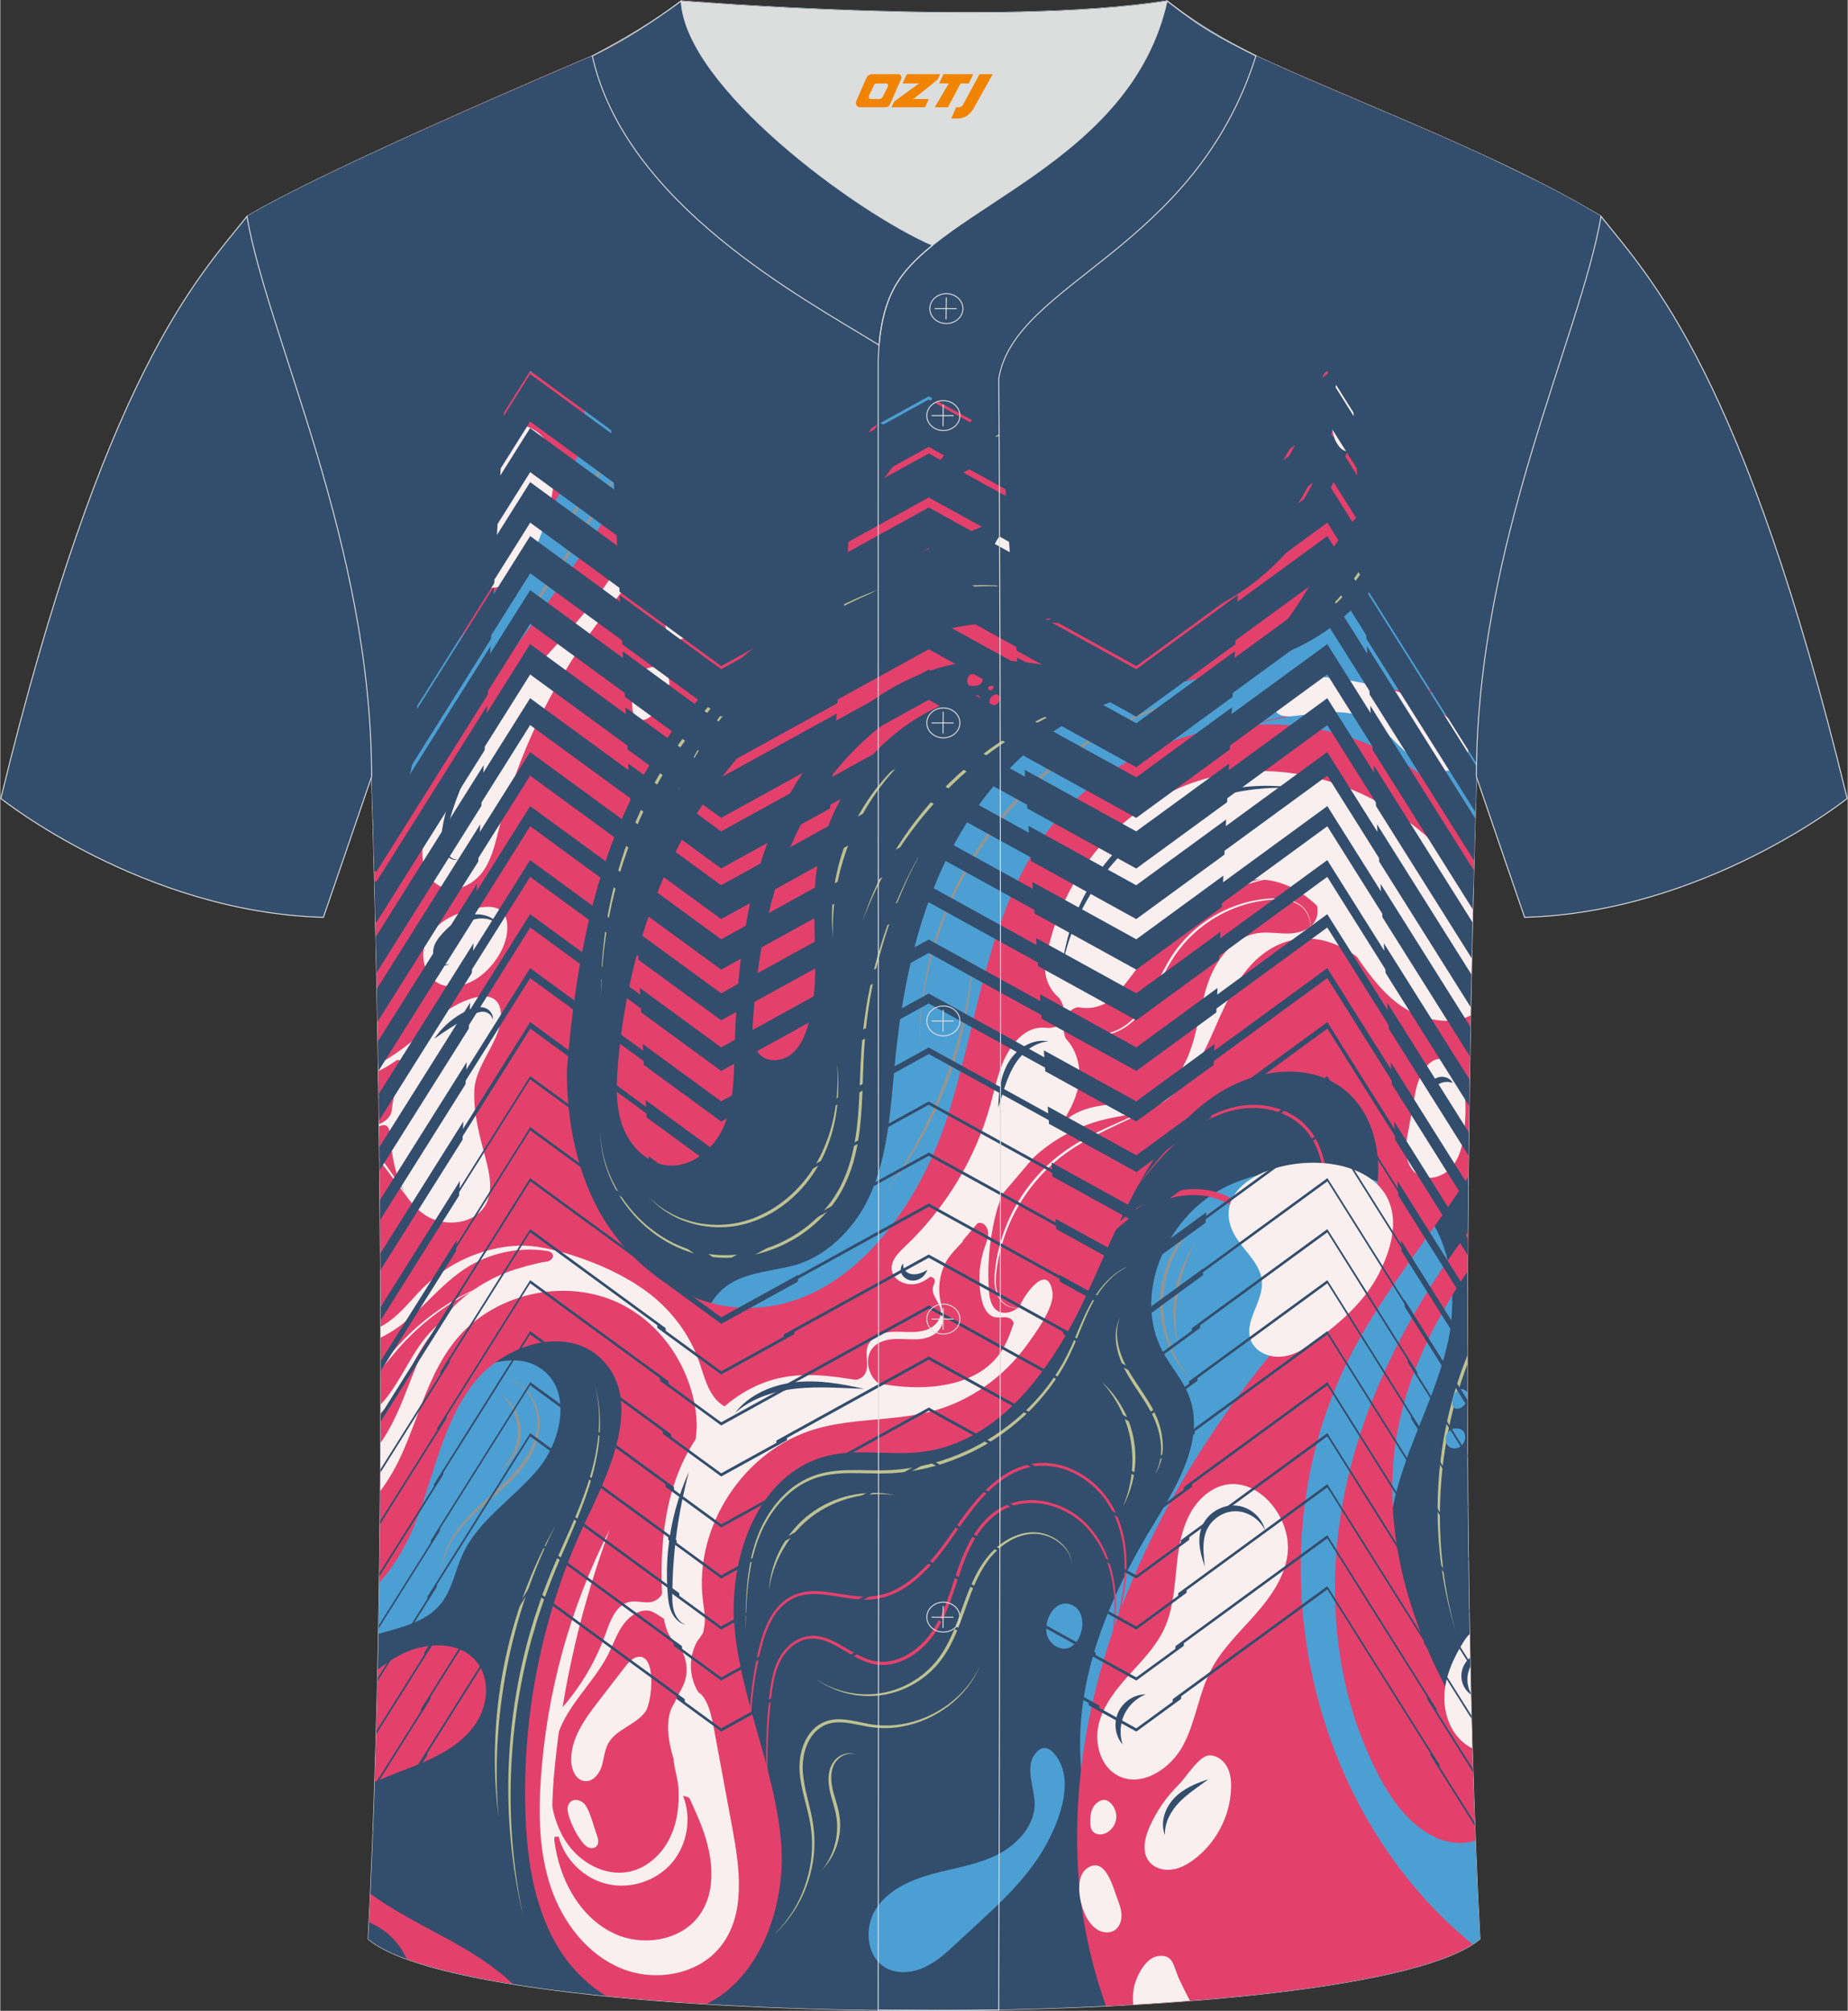 <?xml version="1.0" encoding="utf-8"?>
<!-- Generator: Adobe Illustrator 24.0.1, SVG Export Plug-In . SVG Version: 6.00 Build 0)  -->
<svg xmlns="http://www.w3.org/2000/svg" xmlns:xlink="http://www.w3.org/1999/xlink" version="1.1" id="图层_1" x="0px" y="0px" width="380.86px" height="414.34px" viewBox="0 0 379.43 412.91" enable-background="new 0 0 379.43 412.91" xml:space="preserve">
<rect x="0" y="0" width="379.43" height="412.91" fill="#333333" stroke="none"/>
<g>
	<path fill="none" stroke="#DCDDDD" stroke-width="0.2" stroke-miterlimit="22.926" d="M75.56,398.17   c5.38-101.42,0.7-238.66,0.7-238.66c0-47.82-21.33-90.3-25.6-115.07c15.77-9.52,66.73-31.17,70.91-32.94   c6.38-2.69,12.75-7.17,18.28-11.32c0,0,65.42,5.41,99.78,0c6.45,5.03,13.91,9.37,21.41,12.74c21.84,9.81,48.04,19.62,67.74,31.51   c-4.29,24.77-25.6,67.26-25.6,115.07c0,0-4.68,137.23,0.7,238.66C280.72,417.69,98.72,417.69,75.56,398.17z"/>
	<g>
		<path fill-rule="evenodd" clip-rule="evenodd" fill="#334D6C" d="M75.56,398.17c5.38-101.42,0.7-238.66,0.7-238.66    c0-47.82-21.33-90.3-25.6-115.07c15.77-9.52,66.73-31.17,70.91-32.94c6.38-2.69,12.75-7.17,18.28-11.32c0,0,65.42,5.41,99.78,0    c6.45,5.03,13.91,9.37,21.41,12.74c21.84,9.81,48.04,19.62,67.74,31.51c-4.29,24.77-25.6,67.26-25.6,115.07    c0,0-4.68,137.23,0.7,238.66C280.72,417.69,98.72,417.69,75.56,398.17z"/>
		<path fill-rule="evenodd" clip-rule="evenodd" fill="#4C9FD3" d="M175.23,60.05c3.43,4.56,4.52,10.63,3.63,16.26    c-0.53,3.33-1.55,7.23,0.75,9.69c1.61,1.72,4.4,1.93,6.56,0.99s3.77-2.83,5.02-4.83c5.1-8.2,4.72-19.46-0.92-27.3    s-16.2-11.77-25.59-9.54c-2.19,0.52-4.45,1.46-5.65,3.36c-0.78,1.24-1.13,3.99,0.33,4.94c1,0.65,3.57-0.19,4.79-0.07    C168.48,53.99,172.62,56.59,175.23,60.05z"/>
		<path fill-rule="evenodd" clip-rule="evenodd" fill="#949593" d="M173.57,45.5c3.65,1.69,6.92,4.15,9.6,7.11    c1.34,1.48,2.54,3.1,3.57,4.81c1.03,1.72,1.87,3.54,2.53,5.43c0.18,0.47,0.3,0.95,0.45,1.43c0.15,0.48,0.28,0.96,0.39,1.45    c0.22,0.97,0.4,1.96,0.5,2.95c0.22,1.98,0.18,3.99-0.19,5.95c-0.37,1.95-1.09,3.85-2.17,5.52c-1.08,1.68-2.51,3.14-4.24,4.17    c1.78-0.93,3.31-2.35,4.48-4.01s1.99-3.58,2.42-5.58c0.44-2,0.52-4.08,0.32-6.11c-0.1-1.02-0.26-2.03-0.49-3.03    c-0.11-0.5-0.24-1-0.39-1.48c-0.15-0.49-0.27-0.99-0.46-1.46c-0.67-1.93-1.55-3.79-2.62-5.53c-1.07-1.74-2.33-3.36-3.74-4.83    C180.72,49.34,177.3,46.99,173.57,45.5z"/>
		<path fill-rule="evenodd" clip-rule="evenodd" fill="#949593" d="M178.58,51.58c2.94,2.57,5.13,5.9,6.47,9.52    c1.33,3.62,1.82,7.58,1.25,11.44c1.02-3.78,0.75-7.94-0.63-11.67C184.3,57.13,181.8,53.8,178.58,51.58z"/>
		<path fill-rule="evenodd" clip-rule="evenodd" fill="#BEC191" d="M301.3,278.35c-0.65,1.61-1.25,3.23-1.79,4.88    c-5.55,16.67-5.72,35.04-0.63,51.66c-4.66-16.74-4.23-34.91,1.26-51.45c0.37-1.1,0.75-2.19,1.16-3.27V278.35z"/>
		<path fill-rule="evenodd" clip-rule="evenodd" fill="#4C9FD3" d="M326.18,55.5c-1.2,0.83-2.62,1.32-4.05,1.65    c-1.12,0.26-2.38,0.41-3.34-0.23c-0.84-0.55-1.24-1.59-1.34-2.59c-0.23-2.17,0.75-4.43,2.49-5.74c2.1-1.58,6.23-1.99,8.02-0.07    C327.46,50.74,326.86,53.07,326.18,55.5z"/>
		<path fill-rule="evenodd" clip-rule="evenodd" fill="#4C9FD3" d="M323.47,41.36c1.05,1.19,2.49,1.94,4.06,2.32    C326.21,42.9,324.85,42.13,323.47,41.36z"/>
		<path fill-rule="evenodd" clip-rule="evenodd" fill="#4C9FD3" d="M220.1,58.74c-0.77,1.08-1.58,2.18-1.92,3.47    c-0.34,1.28-0.08,2.83,0.98,3.63c1.13,0.85,2.72,0.6,4.06,0.17c5.52-1.78,10.04-6.06,12.84-11.13c2.81-5.08,4.03-10.91,4.34-16.71    c0.17-3.06-0.34-8.31-4.48-8.49c-3.7-0.16-4.23,4.88-5.04,7.45C228.43,44.83,224.79,52.15,220.1,58.74z"/>
		<path fill-rule="evenodd" clip-rule="evenodd" fill="#4C9FD3" d="M248.36,15.41c-8.9,5.31-22.09,3.71-27.63-5.06    c-1.85-2.93-3.16-6.75-6.27-8.03c9.17-0.33,17.87-0.99,25.17-2.14c4.67,3.64,9.86,6.92,15.22,9.73    C253.01,12.05,250.85,13.92,248.36,15.41L248.36,15.41z M209.89,2.46c-1.24,0.53-2.36,1.41-3.2,2.46    c-1.71,2.15-2.47,4.88-3.12,7.55c-1.01,4.17-1.86,8.46-3.91,12.24s-5.57,7.04-9.84,7.53c-5.44,0.63-10.27-3.22-14.39-6.83    c-8.54-7.48-17.26-15.18-23.73-24.4C165.28,1.86,188.44,2.97,209.89,2.46z"/>
		<path fill-rule="evenodd" clip-rule="evenodd" fill="#4C9FD3" d="M55.1,41.93c-1.43,1.78-2.68,3.69-3.82,5.67    c0.81,3.81,1.95,7.97,3.3,12.46c0.75-3.82,1.22-8.08,4.2-10.57c2.68-2.24,6.62-2.24,9.99-1.32c3.37,0.92,6.49,2.63,9.88,3.5    c2.17,0.55,4.77,0.64,6.33-0.96c1.45-1.48,1.46-3.81,1.38-5.88c-0.27-6.73-6.2-11.35-12.55-12.16    C66.68,36.02,60.08,39.25,55.1,41.93z"/>
		<path fill-rule="evenodd" clip-rule="evenodd" fill="#4C9FD3" d="M178.69,43.18c-2.82,0.77-9.68-0.62-6.2-4.69    c1.87-2.18,5.53-1.21,7.39,0.44C181.75,40.58,180.98,42.55,178.69,43.18z"/>
		<path fill-rule="evenodd" clip-rule="evenodd" fill="#4C9FD3" d="M175.12,99.28c-0.87,0.43-1.99,0.58-2.75-0.02    c-0.67-0.52-0.87-1.46-0.84-2.31c0.07-2.33,2.94-6.42,5.57-4.21C179.23,94.55,177.04,98.31,175.12,99.28z"/>
		<path fill-rule="evenodd" clip-rule="evenodd" fill="#4C9FD3" d="M137.8,59.05c11.37-3.35,25.85-3.92,32.81,5.68    c4.63,6.39,4.08,15.42,0.65,22.53c-8.59,17.81-30.47,23.99-45.67,36.62c-8.64,7.18-15.15,16.55-21.19,26.02    c-10.77,16.88-20.49,35.13-27.02,54.1c-0.22-11.45-0.45-21.18-0.65-28.59c2.11-3.2,3.94-6.58,5.4-10.21    c5.85-14.63,4.3-32-4.05-45.36c-2.57-4.12-5.71-7.83-8.87-11.53c-3.65-14.43-8.11-27.68-11.82-39.24    c3.62-6.22,10.26-10.8,17.42-12.3c12.18-2.54,19.43,3.34,29.78,7.42C114.81,68.21,128.11,61.91,137.8,59.05L137.8,59.05z     M78.15,282.94c0.6,0.35,1.23,0.65,1.91,0.89c10.13,3.57,22.17-8.88,31-2.78c6.42,4.43,4.3,14.76-0.71,20.74    c-5.01,5.98-12.17,10.34-15.42,17.44c-1.52,3.32-2.11,7.12-4.36,9.98c-3.04,3.86-8.03,4.9-12.89,6.28    C78,317.77,78.14,300,78.15,282.94z"/>
		<path fill-rule="evenodd" clip-rule="evenodd" fill="#4C9FD3" d="M297.35,275.44c-2.08,9.63-6.87,18.44-9.76,27.86    c-7.34,23.87-1.17,51.29,15.19,70.05c0.31,8.44,0.67,16.74,1.1,24.81c-6.96,5.87-28.28,9.97-55.31,12.31    c-0.31-0.22-0.62-0.44-0.92-0.67c-17.98-13.25-28.06-36.48-25.48-58.66c1.59-13.62,7.53-26.37,14.66-38.08    c4.97-8.15,10.78-17.69,7.25-26.56c-1.28-3.21-3.66-5.84-5.3-8.88c-6.3-11.69,0.56-27.45,12.32-33.61    c10.67-5.59,26.64-5.1,37.1,1.13C297.92,250.93,299.53,265.4,297.35,275.44z"/>
		<path fill-rule="evenodd" clip-rule="evenodd" fill="#4C9FD3" d="M178.26,246.19c4.18-8.7,4.57-18.64,5.51-28.25    c1.41-14.29,4.27-28.63,10.57-41.53s16.32-24.35,29.33-30.42c15.97-7.46,35.56-6.63,49.66-17.21c7.4-5.55,12.77-13.95,21.24-17.66    c4.76-2.08,10.17-2.22,15.15-0.79c-3.76,15.3-6.54,31.89-6.54,49.17c0,0-1.02,29.9-1.56,72.09c-10.61-7.68-15.74-23.5-27.64-30.27    c-10.37-5.9-23.96-3.36-33.75,3.47c-9.78,6.83-16.43,17.24-22.09,27.75s-10.67,21.5-18.24,30.73    c-8.93,10.87-21.29,18.88-34.87,22.58c-5.69,1.55-12.36,2.17-16.95-1.54c-3.95-3.2-5.15-9.11-3.4-13.89    c3.18-8.67,9.96-8.7,17.42-10.34C169.24,258.5,175.17,252.61,178.26,246.19z"/>
		<path fill-rule="evenodd" clip-rule="evenodd" fill="#E3416C" d="M158.87,1.43c8.39,15.86,11.24,35.08,9.46,53.16    c-2.67,27.11-14.17,52.45-25.56,77.2s-22.98,50.04-25.84,77.13c-1.37,12.94-0.58,26.51,5.21,38.16    c5.8,11.65,17.36,21.01,30.36,21.47c20.59,0.73,35.73-19.58,42.03-39.2c6.29-19.61,8.05-41.35,20.11-58.05    c14.63-20.27,44.03-28.26,66.91-18.21c8.5,3.73,15.77,9.81,21.3,17.24c-0.39,13.81-1.02,39.75-1.35,71.33    c-7.6,11.86-16.96,23.04-23.58,35.48c-20.76,38.98-10.86,91.75,22.61,120.55c0.61,0.53,1.23,1.05,1.85,1.56    c-10.39,6.72-40.33,10.95-75.29,12.67c-3.13-8.77-5.08-17.96-5.68-27.16c-2.64-40.59,16.54-80.06,43.06-110.89    c6.4-7.44,13.4-14.76,16.79-23.97c3.39-9.21,2.05-21.05-5.97-26.71c-7.55-5.33-18.34-3.34-25.97,1.87    c-13.51,9.22-19.32,25.86-26.17,40.72c-6.85,14.86-17.7,30.42-33.94,32.37c-6.39,0.77-12.99-0.73-19.25,0.78    c-14.49,3.49-20.69,21.32-19.09,36.13s8.38,28.75,9.52,43.61c0.98,12.77-4.45,27.59-15.36,32.84c-7.17-0.44-14.07-0.98-20.57-1.63    c-3.8-2.32-7.11-5.61-9.49-9.36c-5.19-8.15-6.74-18.1-7.1-27.76c-0.78-21.09,3.66-42.36,12.82-61.38    c5.03-10.45,11.05-24.12,2.82-32.28c-7.17-7.12-20.13-3-26.32,4.98c-6.2,7.98-8.02,18.39-11.62,27.83    c-1.77,4.66-4.35,9.36-7.71,13.06c0.92-64.59-0.52-127.82-1.23-153.48c21.01-29.02,44.92-56.15,60.87-88.17    c6.92-13.89,12.32-28.88,12.71-44.39c0.33-13.41-3.49-27.3-11.97-37.54c0.55-0.4,1.09-0.81,1.62-1.2    C139.85,0.18,147.47,0.81,158.87,1.43z"/>
		<path fill-rule="evenodd" clip-rule="evenodd" fill="#E3416C" d="M127.2,8.7c5.99,5.3,10.26,12.56,11.19,20.47    c1.17,9.97-3.51,20.69-12.24,25.64s-21.08,3.03-27.1-5c-4.89-6.53-5.38-15.87-11.25-21.55c-0.49-0.48-1.01-0.91-1.55-1.31    c16.82-7.6,33.03-14.49,35.32-15.46C123.46,10.71,125.34,9.76,127.2,8.7z"/>
		<path fill-rule="evenodd" clip-rule="evenodd" fill="#E3416C" d="M77.01,151.63l-0.9,0.99c-0.58-13.83-2.82-27.14-5.77-39.65    c1.35-6,1.89-12.15,1.4-18.35c-0.54-6.83-2.32-13.82-0.49-20.42c1.23-4.43,5.35-9.32,10.17-9.92c6.94-0.85,8.88,5.56,13.93,8.69    c6.82,4.24,22.66,1.52,24.59,11.55c1.85,9.64-11.63,26.96-16.71,34.47C95.41,130.57,86.36,141.27,77.01,151.63z"/>
		<path fill-rule="evenodd" clip-rule="evenodd" fill="#E3416C" d="M244.4,88.87c-24.94,14.54-53.95,21.17-78.48,36.39    c-31.17,19.34-45.8,45.68-49.57,94.83c-7.84-38.03,8.6-76.84,37.25-98.13c21.4-15.9,47.74-24.11,69.1-40.07    c18.72-13.99,33.05-33.85,40.19-56.1c1.14-3.54,2.09-7.13,2.86-10.77c4.81,2.11,9.79,4.23,14.83,6.37    c-6.52,22.99-19.22,44.24-37.04,60.19c21.4-12.68,37.89-32.8,47.35-55.78c2.75,1.19,5.49,2.39,8.21,3.6    c-6.49,13.15-14.95,25.33-25.06,35.94C265.31,74.5,255.34,82.49,244.4,88.87z"/>
		<path fill-rule="evenodd" clip-rule="evenodd" fill="#E3416C" d="M217.7,55.07c-13.95,32.15-39.04,58.9-68.9,77.24    c22.26-19.11,41.67-42.06,53.79-68.78c8.68-19.14,13.43-40.32,12.75-61.24c4.94-0.19,9.73-0.48,14.23-0.89    C229.14,19.83,225.03,38.18,217.7,55.07z"/>
		<path fill-rule="evenodd" clip-rule="evenodd" fill="#E3416C" d="M325.26,58.69c-2.29,1.16-4.65,2.18-7.07,3.05    c-10.21,3.67-21.78,4.96-29.89,12.16c-7.54,6.69-10.41,17.03-14.93,26.04c-6.39,12.73-17.36,23.83-31.19,27.22    c-11.59,2.84-23.76,0.08-35.69,0.5c-22.01,0.76-42.84,12.74-56.68,29.88c-13.84,17.13-21.08,38.98-22.95,60.93    c-0.36,4.27-0.52,8.68,0.93,12.72c1.45,4.03,4.86,7.62,9.11,8.11c4.97,0.56,9.58-3.27,11.63-7.83s2.11-9.73,2.24-14.73    c0.45-17.44,2.2-35.33,9.94-50.97c7.75-15.64,22.6-28.73,40-30.06c9.19-0.7,18.27,1.84,27.37,3.33c9.1,1.49,19,1.78,26.92-2.93    c6.88-4.09,11.2-11.29,15.32-18.15s8.65-13.98,15.73-17.72c7.07-3.74,17.41-2.54,21.08,4.57c3.04,5.88,0.54,12.94-1.44,19.26    c-1.37,4.36-2.29,9.47-1.12,13.69c2.13-17.19,6.42-33.37,10.85-47.88c-0.85-0.56-1.72-1.09-2.63-1.58    c-3.35-1.8-7.47-3.66-8.12-7.42c-0.55-3.2,1.95-6.26,4.92-7.58c2.96-1.32,6.31-1.34,9.55-1.57c0.7-0.05,1.41-0.11,2.11-0.19    C322.71,67,324.07,62.71,325.26,58.69z"/>
		<path fill-rule="evenodd" clip-rule="evenodd" fill="#E3416C" d="M277.35,301.14c-5.41,20.95-4.35,44.02,5.63,63.21    c2.74,5.27,6.38,10.44,11.77,12.95c2.52,1.18,5.67,1.54,8.21,0.65c-0.29-7.32-0.53-14.76-0.73-22.25    c-0.97-1.65-1.97-3.28-2.94-4.91c-9.81-16.65-15.64-36.32-12.59-55.4c2.01-12.59,7.68-23.87,14.66-34.33    c0.01-2.7,0.03-5.37,0.05-8.01c-5.02,6.75-9.6,13.84-13.53,21.29C283.39,282.84,279.76,291.82,277.35,301.14z"/>
		<path fill-rule="evenodd" clip-rule="evenodd" fill="#E3416C" d="M165.54,167.23c-7.25,13.06-10.08,28.15-10.99,43.06    c-0.14,2.3-0.1,4.94,1.64,6.45c1.7,1.47,4.44,1.14,6.22-0.24s2.75-3.54,3.41-5.69c2.99-9.81,0.55-20.42,1.66-30.61    c1.27-11.65,7.54-22.58,16.69-29.84c2.3-1.83,4.79-3.42,7.42-4.74c1.04-0.52,6.48-2.71,2.85-3.98c-1.58-0.55-6.57,2.84-7.94,3.65    c-2.74,1.6-5.32,3.47-7.72,5.54C173.44,155.43,168.97,161.06,165.54,167.23z"/>
		<path fill-rule="evenodd" clip-rule="evenodd" fill="#E3416C" d="M199.31,138.48c0.47-0.07,0.95-0.14,1.41-0.03    s0.91,0.43,1.01,0.89c0.14,0.6-0.35,1.19-0.93,1.4c-0.58,0.21-1.21,0.13-1.82,0.04c-0.61-0.62-0.48-1.79,0.25-2.26L199.31,138.48z    "/>
		<path fill-rule="evenodd" clip-rule="evenodd" fill="#E3416C" d="M210.26,140.59c-0.33,0.37-0.79,0.6-1.26,0.74    c-0.45,0.13-0.93,0.19-1.38,0.06c-0.45-0.12-0.86-0.44-1.02-0.87C205.45,137.3,212.93,137.62,210.26,140.59z"/>
		<path fill-rule="evenodd" clip-rule="evenodd" fill="#E3416C" d="M205,144.32c-0.27,0.32-0.7,0.5-1.12,0.5    c-0.18,0-0.38-0.03-0.52-0.15c-0.22-0.18-0.26-0.5-0.21-0.78c0.11-0.62,0.8-1.35,1.48-1.3C205.45,142.67,205.39,143.85,205,144.32    z"/>
		<path fill-rule="evenodd" clip-rule="evenodd" fill="#E3416C" d="M201.23,144.19c-0.17,0.27-0.47,0.45-0.78,0.5    c-0.24,0.04-0.51,0.01-0.69-0.15c-0.13-0.12-0.2-0.3-0.23-0.48c-0.07-0.53,0.4-1.32,1-1.31    C201.25,142.76,201.59,143.63,201.23,144.19z"/>
		<path fill-rule="evenodd" clip-rule="evenodd" fill="#E3416C" d="M203.81,141.5c-0.12,0.13-0.28,0.23-0.45,0.24    c-0.17,0.02-0.36-0.07-0.43-0.23C202.57,140.64,204.72,140.56,203.81,141.5z"/>
		<path fill-rule="evenodd" clip-rule="evenodd" fill="#E3416C" d="M77.54,342.83c1.44-1.1,2.93-2.12,4.53-2.97    c5.08-2.7,12.23-3.06,15.81,1.44c2.81,3.53,2.28,8.9-0.24,12.65s-6.6,6.13-10.75,7.92c-3.3,1.42-6.74,2.54-9.97,4.08    C77.16,358.31,77.37,350.59,77.54,342.83L77.54,342.83z M76.02,388.87c4.94,3.65,10.53,6.38,15.93,9.34    c4.73,2.6,9.44,5.48,13.3,9.2c-8.84-1.43-16.27-3.14-21.76-5.13c-0.98-2.1-2.33-3.97-4.15-5.42c-1.1-0.87-2.32-1.55-3.6-2.15    C75.84,392.78,75.93,390.84,76.02,388.87z"/>
		<path fill-rule="evenodd" clip-rule="evenodd" fill="#E3416C" d="M257.44,288.2c0.74-1.6,1.45-3.21,2.12-4.84    c0.67-1.63,1.29-3.29,1.84-4.97c0.54-1.69,1.02-3.4,1.39-5.14c0.36-1.75,0.6-3.52,0.71-5.31s0.08-3.59-0.16-5.39    c-0.23-1.8-0.68-3.56-1.3-5.27c-0.63-1.7-1.44-3.34-2.45-4.86c-1-1.52-2.19-2.93-3.57-4.13c-0.69-0.6-1.42-1.16-2.2-1.65    c-0.78-0.49-1.6-0.92-2.45-1.27c-1.7-0.72-3.54-1.11-5.37-1.18c-1.84-0.08-3.67,0.14-5.43,0.61c-1.76,0.46-3.45,1.14-5.03,2    s-3.08,1.87-4.45,3.01c-1.38,1.14-2.66,2.38-3.86,3.69c-2.4,2.62-4.49,5.46-6.56,8.3c2.24-2.71,4.49-5.43,6.98-7.9    c2.49-2.46,5.24-4.68,8.35-6.22c1.55-0.78,3.18-1.38,4.85-1.78c1.67-0.41,3.39-0.57,5.09-0.48c3.4,0.16,6.66,1.59,9.21,3.86    c2.57,2.25,4.48,5.23,5.73,8.43c0.62,1.61,1.08,3.28,1.33,4.99c0.26,1.7,0.34,3.45,0.29,5.19s-0.23,3.48-0.51,5.2    c-0.29,1.72-0.69,3.43-1.15,5.13c-0.46,1.69-0.99,3.37-1.57,5.03C258.7,284.92,258.08,286.56,257.44,288.2z"/>
		<path fill-rule="evenodd" clip-rule="evenodd" fill="#E3416C" d="M268.65,270.18c2.61-6.36,4.06-13.24,4.25-20.18    c0.06-1.73,0.01-3.47-0.09-5.21c-0.1-1.73-0.29-3.47-0.63-5.19c-0.35-1.71-0.85-3.41-1.63-5c-0.77-1.59-1.84-3.05-3.18-4.22    s-2.92-2.04-4.59-2.62l-0.31-0.11l-0.32-0.09c-0.21-0.06-0.42-0.13-0.64-0.18c-0.43-0.1-0.86-0.21-1.3-0.27    c-0.43-0.08-0.87-0.12-1.31-0.17c-0.22-0.02-0.44-0.03-0.66-0.04l-0.33-0.02h-0.33c-1.76-0.03-3.52,0.25-5.2,0.74    c-0.84,0.24-1.66,0.55-2.47,0.88c-0.8,0.35-1.59,0.74-2.35,1.16c-3.05,1.71-5.71,4.01-8.06,6.54c-2.36,2.53-4.45,5.28-6.51,8.02    c2.16-2.68,4.32-5.37,6.72-7.82c2.4-2.46,5.07-4.67,8.09-6.3c0.76-0.4,1.53-0.77,2.32-1.1c0.79-0.32,1.6-0.61,2.42-0.83    c1.64-0.45,3.34-0.7,5.04-0.66h0.32l0.32,0.02c0.21,0.02,0.42,0.02,0.64,0.04c0.42,0.05,0.84,0.09,1.26,0.18    c0.42,0.06,0.83,0.17,1.24,0.26c0.2,0.05,0.41,0.12,0.61,0.18l0.3,0.09l0.3,0.11c1.6,0.55,3.1,1.4,4.37,2.5    c1.27,1.11,2.29,2.48,3.03,4.01c0.76,1.52,1.25,3.16,1.61,4.83c0.34,1.68,0.55,3.38,0.67,5.1c0.12,1.72,0.19,3.44,0.16,5.16    C272.33,256.88,271.05,263.74,268.65,270.18z"/>
		<path fill-rule="evenodd" clip-rule="evenodd" fill="#E3416C" d="M225.3,345.62c1.39-3.18,2.54-6.46,3.5-9.8    c0.48-1.67,0.91-3.36,1.29-5.06c0.37-1.7,0.72-3.4,0.95-5.14c0.23-1.73,0.33-3.48,0.27-5.23c-0.05-1.75-0.26-3.5-0.65-5.21    s-0.97-3.38-1.75-4.96c-0.09-0.2-0.2-0.39-0.3-0.59l-0.32-0.58c-0.22-0.38-0.47-0.75-0.7-1.12c-0.26-0.35-0.52-0.72-0.79-1.06    l-0.43-0.51c-0.14-0.17-0.28-0.34-0.44-0.49c-1.2-1.29-2.59-2.42-4.12-3.31c-1.53-0.89-3.19-1.57-4.94-1.9l-0.66-0.11    c-0.11-0.02-0.22-0.04-0.33-0.05l-0.33-0.03l-0.67-0.06c-0.22-0.02-0.45-0.01-0.67-0.01h-0.67l-0.67,0.06    c-0.45,0.03-0.89,0.1-1.32,0.19c-1.75,0.35-3.42,1.04-4.94,1.96c-1.52,0.92-2.89,2.05-4.15,3.29c-1.26,1.24-2.41,2.57-3.49,3.96    c-1.08,1.38-2.1,2.81-3.09,4.25c-0.99,1.44-1.99,2.86-3.05,4.23c-1.06,1.37-2.18,2.7-3.4,3.92s-2.54,2.34-3.99,3.26    c-1.45,0.92-3.02,1.63-4.69,2.01c-1.66,0.39-3.39,0.4-5.1,0.21c-1.72-0.18-3.43-0.52-5.17-0.76c-1.73-0.24-3.53-0.38-5.3-0.08    c-0.88,0.16-1.75,0.41-2.56,0.82c-0.82,0.38-1.55,0.92-2.21,1.53c-0.34,0.3-0.63,0.64-0.93,0.97c-0.27,0.35-0.55,0.7-0.79,1.07    c-0.49,0.74-0.92,1.52-1.28,2.32c-0.36,0.8-0.68,1.63-0.94,2.47c-0.27,0.84-0.5,1.68-0.7,2.53s-0.37,1.71-0.55,2.56    c-0.15,0.86-0.32,1.72-0.46,2.58c-0.55,3.45-0.87,6.93-0.95,10.41c-0.09,3.48,0.08,6.97,0.47,10.42s1.02,6.88,1.87,10.24    c-0.8-3.37-1.37-6.8-1.72-10.25s-0.47-6.93-0.34-10.4s0.48-6.93,1.06-10.35c0.14-0.86,0.32-1.71,0.48-2.56    c0.19-0.85,0.37-1.7,0.57-2.54c0.21-0.84,0.44-1.67,0.71-2.49c0.27-0.82,0.58-1.63,0.94-2.41c0.35-0.78,0.77-1.54,1.25-2.24    c0.23-0.36,0.5-0.69,0.77-1.02c0.29-0.31,0.57-0.64,0.89-0.91c0.63-0.57,1.32-1.07,2.08-1.42c0.75-0.38,1.57-0.62,2.41-0.76    c1.68-0.28,3.41-0.13,5.12,0.11c1.71,0.24,3.43,0.59,5.18,0.78c0.88,0.1,1.76,0.15,2.65,0.12c0.89-0.02,1.78-0.14,2.65-0.33    c1.74-0.39,3.4-1.13,4.89-2.08c1.5-0.95,2.86-2.1,4.11-3.35s2.39-2.59,3.46-3.98c1.08-1.39,2.09-2.82,3.07-4.26    c0.99-1.43,2-2.85,3.06-4.22s2.19-2.69,3.42-3.9s2.56-2.32,4.02-3.21c1.46-0.89,3.06-1.56,4.73-1.9c0.42-0.08,0.84-0.16,1.26-0.19    l0.64-0.06l0.64-0.01c0.21,0,0.43-0.02,0.64,0.01l0.64,0.05l0.32,0.02c0.11,0.01,0.21,0.03,0.32,0.05l0.63,0.1    c1.68,0.31,3.3,0.95,4.78,1.81c1.49,0.86,2.84,1.94,4.02,3.19c0.15,0.15,0.29,0.31,0.43,0.48l0.42,0.49    c0.27,0.33,0.52,0.68,0.78,1.03c0.23,0.36,0.47,0.72,0.69,1.09l0.32,0.56c0.11,0.19,0.21,0.37,0.3,0.57    c0.78,1.54,1.36,3.17,1.76,4.85c0.81,3.36,0.88,6.88,0.48,10.31c-0.21,1.72-0.53,3.43-0.88,5.13c-0.36,1.7-0.76,3.39-1.22,5.06    C227.74,339.12,226.64,342.42,225.3,345.62z"/>
		<path fill-rule="evenodd" clip-rule="evenodd" fill="#E3416C" d="M225.21,348.59c1.05-3.2,2.06-6.42,2.8-9.71    c0.74-3.29,1.21-6.67,1.12-10.06c-0.09-3.39-0.73-6.79-2.07-9.92c-0.67-1.57-1.54-3.05-2.59-4.41c-1.04-1.35-2.29-2.57-3.7-3.54    c-1.41-0.98-2.97-1.74-4.62-2.24s-3.38-0.74-5.1-0.65c-1.72,0.08-3.44,0.5-5,1.27c-0.2,0.08-0.39,0.19-0.58,0.3    s-0.38,0.21-0.56,0.33c-0.36,0.24-0.73,0.48-1.06,0.75c-0.35,0.26-0.67,0.55-0.99,0.84c-0.16,0.14-0.31,0.3-0.46,0.45    c-0.15,0.15-0.31,0.31-0.45,0.47l-0.43,0.48l-0.4,0.51c-0.14,0.17-0.27,0.34-0.39,0.52c-0.13,0.17-0.25,0.35-0.38,0.52    c-0.48,0.71-0.93,1.45-1.33,2.2c-0.81,1.51-1.47,3.09-2.06,4.69c-1.16,3.2-2.07,6.47-3.4,9.55c-0.33,0.77-0.7,1.52-1.1,2.26    l-0.31,0.55c-0.1,0.18-0.21,0.36-0.32,0.54l-0.33,0.53l-0.36,0.51c-0.11,0.17-0.24,0.34-0.37,0.5c-0.13,0.16-0.25,0.33-0.39,0.49    c-0.28,0.31-0.54,0.63-0.84,0.92c-0.57,0.6-1.21,1.14-1.87,1.64c-0.34,0.24-0.67,0.48-1.03,0.69c-0.35,0.23-0.72,0.41-1.08,0.6    c-0.18,0.1-0.38,0.17-0.57,0.25s-0.38,0.17-0.57,0.23l-0.58,0.2c-0.2,0.05-0.4,0.1-0.6,0.15l-0.3,0.07l-0.3,0.05    c-0.2,0.03-0.4,0.07-0.61,0.09c-0.41,0.02-0.82,0.06-1.22,0.02c-0.82-0.03-1.62-0.18-2.41-0.44c-1.57-0.51-3.02-1.37-4.48-2.23    c-1.46-0.85-2.94-1.75-4.6-2.27c-0.83-0.26-1.71-0.41-2.59-0.39c-0.44,0.01-0.88,0.07-1.31,0.16c-0.43,0.11-0.85,0.23-1.25,0.42    c-1.62,0.71-2.91,1.98-3.85,3.43c-0.93,1.47-1.48,3.13-1.83,4.79c-0.35,1.67-0.52,3.36-0.69,5.05c-0.33,3.37-0.49,6.75-0.51,10.13    c-0.02,3.38,0.13,6.76,0.42,10.12c0.3,3.36,0.75,6.7,1.34,10.02c-0.54-3.32-0.94-6.67-1.19-10.03c-0.24-3.36-0.34-6.73-0.28-10.1    s0.25-6.74,0.62-10.09c0.18-1.68,0.37-3.36,0.73-4.99s0.91-3.23,1.8-4.62c0.9-1.37,2.14-2.56,3.64-3.21    c0.37-0.17,0.76-0.28,1.16-0.37c0.4-0.08,0.8-0.13,1.21-0.14c0.81-0.01,1.62,0.13,2.41,0.38c3.15,1.03,5.74,3.44,9.06,4.55    c0.82,0.28,1.7,0.45,2.57,0.48c0.44,0.04,0.88,0,1.31-0.02c0.22-0.02,0.43-0.06,0.65-0.09l0.32-0.05l0.32-0.08    c0.21-0.05,0.43-0.1,0.64-0.16l0.62-0.21c0.21-0.06,0.41-0.15,0.61-0.24s0.4-0.16,0.6-0.26c0.39-0.2,0.78-0.39,1.14-0.62    c0.38-0.21,0.73-0.47,1.08-0.72c0.69-0.52,1.36-1.08,1.95-1.7c0.31-0.3,0.59-0.63,0.87-0.96c0.14-0.16,0.27-0.34,0.4-0.51    c0.13-0.17,0.27-0.34,0.39-0.52l0.37-0.53l0.34-0.55c0.12-0.18,0.23-0.37,0.33-0.55l0.32-0.56c0.4-0.76,0.78-1.53,1.12-2.31    c1.36-3.14,2.26-6.43,3.41-9.59c0.57-1.58,1.22-3.13,2.01-4.61c0.39-0.74,0.83-1.45,1.29-2.15c0.12-0.17,0.24-0.34,0.36-0.51    s0.24-0.34,0.37-0.5l0.39-0.49l0.41-0.47c0.13-0.16,0.28-0.31,0.43-0.45c0.15-0.15,0.29-0.3,0.44-0.44    c0.31-0.28,0.61-0.56,0.94-0.81c0.32-0.27,0.67-0.49,1.01-0.72c0.17-0.11,0.36-0.21,0.53-0.32c0.18-0.11,0.36-0.21,0.55-0.29    c1.47-0.74,3.11-1.15,4.76-1.24s3.33,0.12,4.92,0.6s3.11,1.2,4.49,2.14c1.38,0.93,2.59,2.1,3.63,3.41    c1.03,1.31,1.9,2.76,2.57,4.29c1.35,3.07,2.02,6.42,2.15,9.77c0.13,3.36-0.29,6.73-0.99,10.02    C227.16,342.14,226.2,345.37,225.21,348.59z"/>
		<path fill-rule="evenodd" clip-rule="evenodd" fill="#E3416C" d="M213.76,2.35l-0.05,0.61c-0.34,3.91-0.88,7.81-1.64,11.66    c-0.75,3.86-1.68,7.68-2.79,11.46c-1.09,3.78-2.34,7.51-3.72,11.2c-0.68,1.85-1.41,3.68-2.15,5.5c-0.75,1.82-1.52,3.64-2.32,5.43    c-0.39,0.9-0.81,1.8-1.21,2.69c-0.41,0.9-0.85,1.78-1.27,2.67l-1.28,2.67l-0.64,1.33c-0.21,0.44-0.45,0.88-0.67,1.32l-2.7,5.26    l-2.85,5.18c-3.87,6.87-8.05,13.56-12.51,20.06l-3.4,4.83c-1.16,1.59-2.35,3.16-3.53,4.74l-0.88,1.18    c-0.3,0.39-0.61,0.77-0.91,1.16l-1.83,2.32l-1.83,2.32l-1.89,2.26c-2.49,3.05-5.12,5.98-7.74,8.91c-1.34,1.44-2.69,2.87-4.03,4.31    l-0.5,0.54l-0.52,0.52l-1.04,1.05l-2.07,2.1c-5.56,5.55-11.36,10.85-17.38,15.89c6.09-4.95,11.96-10.18,17.58-15.68l2.1-2.08    l1.05-1.04l0.52-0.52l0.51-0.53c1.36-1.43,2.72-2.85,4.07-4.28c2.65-2.91,5.31-5.83,7.83-8.86l1.91-2.26l1.85-2.31l1.85-2.31    c0.31-0.39,0.62-0.77,0.92-1.16l0.89-1.18c1.18-1.58,2.39-3.15,3.56-4.73l3.43-4.83c4.49-6.5,8.69-13.2,12.57-20.09l2.85-5.2    l2.7-5.28c0.22-0.44,0.46-0.88,0.67-1.32l0.64-1.34l1.27-2.68c0.42-0.89,0.86-1.78,1.26-2.68c0.41-0.9,0.82-1.8,1.21-2.71    c0.8-1.81,1.56-3.63,2.31-5.46c0.73-1.83,1.45-3.67,2.13-5.53c1.36-3.71,2.59-7.46,3.66-11.26c1.08-3.8,1.98-7.64,2.7-11.52    c0.73-3.88,1.23-7.79,1.53-11.72l0.05-0.64L213.76,2.35z"/>
		<path fill-rule="evenodd" clip-rule="evenodd" fill="#E3416C" d="M208.34,2.49c-0.78,3.76-1.68,7.5-2.68,11.21    c-3.71,13.72-8.92,27.05-15.46,39.69c-6.54,12.64-14.43,24.59-23.49,35.54s-19.3,20.91-30.52,29.55    c11.36-8.47,21.74-18.32,30.91-29.23s17.13-22.87,23.69-35.55c6.57-12.68,11.74-26.08,15.36-39.87c0.99-3.76,1.86-7.54,2.61-11.35    L208.34,2.49z"/>
		<path fill-rule="evenodd" clip-rule="evenodd" fill="#E3416C" d="M204.34,2.55c-3.52,10.19-7.83,20.13-12.87,29.68    c-11.33,21.49-26.36,41.04-44.28,57.27c18.21-15.9,33.5-35.4,44.86-56.96c5.08-9.63,9.39-19.68,12.84-29.99L204.34,2.55z"/>
		<path fill-rule="evenodd" clip-rule="evenodd" fill="#E3416C" d="M263.35,13.95c-1.8,6.15-4.17,12.14-7.07,17.86    c-0.12,0.26-0.26,0.5-0.39,0.75l-0.4,0.74l-0.8,1.49c-0.27,0.49-0.53,1-0.81,1.48l-0.87,1.45l-0.87,1.45l-0.43,0.73    c-0.15,0.24-0.31,0.47-0.46,0.71l-1.86,2.82c-0.15,0.24-0.32,0.47-0.48,0.69l-0.5,0.68l-0.99,1.37c-0.33,0.45-0.66,0.91-1,1.36    s-0.69,0.89-1.04,1.33c-1.41,1.75-2.91,3.43-4.62,4.87c-1.7,1.45-3.61,2.66-5.71,3.41c-2.09,0.77-4.36,1.08-6.56,0.74    c-1.1-0.17-2.17-0.51-3.15-1.04c-0.98-0.53-1.87-1.23-2.61-2.06c-0.75-0.82-1.35-1.79-1.74-2.84s-0.57-2.18-0.47-3.3    c-0.13,1.12,0.02,2.26,0.39,3.33s0.96,2.06,1.7,2.91c0.74,0.86,1.63,1.59,2.62,2.15c0.99,0.57,2.09,0.94,3.21,1.13    c2.25,0.39,4.59,0.11,6.74-0.64c1.08-0.37,2.12-0.86,3.1-1.44c0.99-0.58,1.91-1.25,2.79-1.98c1.76-1.46,3.3-3.14,4.74-4.89    c0.36-0.44,0.71-0.88,1.06-1.33c0.35-0.45,0.68-0.91,1.01-1.36l1.01-1.37l0.5-0.68c0.17-0.23,0.34-0.45,0.49-0.69l1.89-2.83    c0.16-0.24,0.32-0.47,0.47-0.71l0.44-0.73l0.88-1.46l0.88-1.46c0.29-0.49,0.54-0.99,0.82-1.49l0.81-1.5l0.4-0.75    c0.13-0.25,0.27-0.5,0.39-0.75c2.91-5.73,5.26-11.74,7.01-17.92L263.35,13.95z"/>
		<path fill-rule="evenodd" clip-rule="evenodd" fill="#E3416C" d="M257.68,11.35c-1.29,2.39-2.82,4.64-4.71,6.59    c-1.21,1.24-2.56,2.34-4.05,3.22c-0.74,0.46-1.51,0.83-2.31,1.18c-0.4,0.16-0.8,0.33-1.21,0.46c-0.41,0.15-0.83,0.25-1.24,0.37    c-0.21,0.05-0.42,0.09-0.63,0.14s-0.42,0.09-0.64,0.12l-0.64,0.09l-0.64,0.05c-0.11,0.01-0.22,0.02-0.32,0.02h-0.32    c-0.22,0-0.43,0.01-0.65,0c-0.43-0.03-0.86-0.04-1.29-0.11c-0.21-0.03-0.43-0.05-0.64-0.1l-0.63-0.14l-0.16-0.03l-0.15-0.05    l-0.31-0.1c-0.2-0.07-0.42-0.12-0.61-0.21l-0.6-0.24c-0.2-0.08-0.39-0.19-0.58-0.28c-0.39-0.18-0.75-0.42-1.13-0.64    c-0.18-0.12-0.35-0.25-0.53-0.37l-0.26-0.19c-0.09-0.06-0.17-0.14-0.25-0.21l-0.5-0.42l-0.46-0.45l-0.23-0.23l-0.21-0.25    c-0.14-0.16-0.28-0.33-0.42-0.49c-0.25-0.35-0.53-0.69-0.73-1.07c-0.47-0.73-0.8-1.54-1.05-2.37l-0.16-0.63    c-0.05-0.21-0.07-0.43-0.1-0.64l-0.05-0.32c-0.01-0.11-0.01-0.22-0.02-0.33l-0.03-0.65l0.01,0.66c0,0.11,0,0.22,0.01,0.33    l0.04,0.33c0.03,0.22,0.04,0.44,0.09,0.65l0.15,0.64c0.23,0.84,0.54,1.67,1,2.43c0.2,0.39,0.47,0.74,0.72,1.11    c0.13,0.17,0.28,0.34,0.42,0.51l0.21,0.26l0.23,0.24l0.46,0.48l0.5,0.44c0.08,0.07,0.16,0.15,0.25,0.22l0.27,0.2    c0.18,0.13,0.35,0.27,0.53,0.39c0.38,0.23,0.74,0.49,1.14,0.68c0.2,0.1,0.39,0.22,0.59,0.3l0.61,0.26c0.2,0.1,0.42,0.15,0.63,0.23    l0.32,0.11l0.16,0.05l0.16,0.04l0.65,0.15c0.22,0.06,0.44,0.07,0.66,0.11c0.44,0.08,0.88,0.1,1.33,0.14    c0.22,0.01,0.44,0.01,0.67,0.01h0.33c0.11,0,0.22-0.01,0.33-0.02l0.67-0.04l0.66-0.09c0.22-0.02,0.44-0.06,0.66-0.11    c0.22-0.04,0.44-0.08,0.66-0.13c0.43-0.11,0.87-0.21,1.29-0.36c0.43-0.13,0.84-0.29,1.26-0.45c0.82-0.34,1.63-0.72,2.39-1.18    c1.54-0.89,2.94-2.02,4.2-3.28c1.96-1.99,3.54-4.3,4.86-6.73L257.68,11.35z"/>
		<path fill-rule="evenodd" clip-rule="evenodd" fill="#E3416C" d="M246.01,150.46c3.77-1.09,7.54-2.18,11.33-3.2    s7.61-1.96,11.46-2.76c3.85-0.8,7.73-1.45,11.64-1.89c3.91-0.43,7.84-0.63,11.77-0.53l0.74,0.01l0.74,0.04l1.47,0.08    c0.49,0.02,0.98,0.08,1.47,0.11l1.47,0.13l1.46,0.18c0.49,0.06,0.98,0.11,1.46,0.2c0.97,0.16,1.94,0.29,2.9,0.5l0.05,0.01    l0.05-0.57c-0.97-0.21-1.95-0.33-2.93-0.49c-0.49-0.08-0.98-0.13-1.47-0.19l-1.47-0.17l-1.48-0.12c-0.49-0.03-0.99-0.09-1.48-0.11    l-1.48-0.07l-0.74-0.03l-0.74-0.01c-3.95-0.07-7.91,0.17-11.83,0.63c-3.92,0.47-7.8,1.17-11.65,2.01s-7.66,1.83-11.44,2.89    C253.52,148.17,249.77,149.31,246.01,150.46L246.01,150.46z M301.54,238.11v0.03c-0.22,0.33-0.43,0.66-0.65,0.99    C301.11,238.79,301.32,238.45,301.54,238.11z"/>
		<path fill-rule="evenodd" clip-rule="evenodd" fill="#E3416C" d="M251.13,150.47c6.38-1.9,12.9-3.42,19.52-4.26    c3.31-0.42,6.64-0.66,9.98-0.69c3.33-0.02,6.67,0.18,9.97,0.65c4.4,0.62,8.74,1.72,12.89,3.31l0.04-0.62    c-4.15-1.56-8.48-2.61-12.86-3.19c-3.33-0.44-6.69-0.61-10.05-0.56c-3.35,0.06-6.7,0.34-10.01,0.81    C263.98,146.85,257.48,148.47,251.13,150.47z"/>
		<path fill-rule="evenodd" clip-rule="evenodd" fill="#E3416C" d="M101.81,53.15c-2.22-3.02-4.45-6.05-6.68-9.08    c-1.12-1.51-2.24-3.02-3.47-4.45c-0.61-0.72-1.26-1.41-1.92-2.08l-0.51-0.49l-0.26-0.24l-0.27-0.23l-0.54-0.46l-0.56-0.44    c-0.18-0.15-0.38-0.29-0.57-0.42c-0.2-0.13-0.39-0.28-0.59-0.41c-0.41-0.25-0.8-0.51-1.23-0.72c-0.83-0.46-1.72-0.82-2.63-1.1    c-1.83-0.55-3.76-0.72-5.66-0.55c-1.83,0.15-3.62,0.62-5.34,1.26c-1.41,0.66-2.79,1.32-4.13,1.97c-0.39,0.22-0.77,0.45-1.14,0.69    c-0.41,0.25-0.79,0.52-1.19,0.79c-0.39,0.27-0.77,0.55-1.16,0.83l-1.12,0.88c-0.19,0.15-0.38,0.29-0.56,0.44l-0.54,0.46    c-1.46,1.21-2.81,2.55-4.13,3.91c-0.64,0.7-1.3,1.38-1.91,2.11c-0.63,0.71-1.22,1.45-1.81,2.19c-0.66,0.85-1.31,1.71-1.94,2.59    c0.06,0.26,0.13,0.52,0.2,0.78c0.71-1.02,1.46-2.02,2.22-3c0.59-0.73,1.17-1.47,1.79-2.18c0.6-0.72,1.24-1.41,1.88-2.1    c1.3-1.35,2.63-2.68,4.07-3.89l0.53-0.46c0.18-0.15,0.37-0.29,0.55-0.44l1.1-0.88c0.38-0.28,0.75-0.56,1.13-0.83    c0.39-0.26,0.77-0.54,1.17-0.78c1.58-1.01,3.23-1.89,4.97-2.58c1.73-0.69,3.55-1.19,5.41-1.36c1.85-0.18,3.74-0.04,5.52,0.49    c0.89,0.27,1.76,0.61,2.58,1.05c0.42,0.2,0.81,0.46,1.21,0.7c0.2,0.12,0.39,0.26,0.58,0.39s0.39,0.26,0.57,0.41l0.56,0.43    l0.54,0.45l0.27,0.23l0.26,0.24l0.52,0.48c0.67,0.66,1.32,1.33,1.93,2.04c1.24,1.41,2.38,2.9,3.52,4.4    C97.28,47.16,99.55,50.16,101.81,53.15z"/>
		<path fill-rule="evenodd" clip-rule="evenodd" fill="#E3416C" d="M132.6,48.67c-2.92,3.3-6.61,5.87-10.68,7.54    c-4.07,1.65-8.52,2.38-12.89,2.02c-4.37-0.37-8.65-1.77-12.42-4.01c-1.88-1.13-3.63-2.48-5.19-4.01c-0.8-0.75-1.52-1.58-2.24-2.41    l-2.15-2.53c-0.72-0.84-1.47-1.67-2.26-2.45c-0.8-0.78-1.65-1.51-2.59-2.14c-1.85-1.28-4.11-2.04-6.38-2.01    c-1.14,0-2.26,0.19-3.35,0.5c-1.08,0.32-2.13,0.75-3.12,1.27c-1.99,1.04-3.79,2.41-5.43,3.92c-0.82,0.76-1.61,1.56-2.34,2.4    l-1.09,1.26c-0.18,0.21-0.37,0.42-0.54,0.64l-0.52,0.65l-1.04,1.31l-0.99,1.35c-0.67,0.89-1.27,1.82-1.9,2.74l-0.23,0.35    l-0.22,0.35L54.6,56.1c-0.27,0.43-0.54,0.86-0.8,1.29l0.25,0.87l0.24-0.41c0.28-0.47,0.58-0.94,0.87-1.41l0.44-0.7l0.22-0.35    l0.23-0.34c0.62-0.91,1.21-1.84,1.88-2.72L58.89,51l1.02-1.3l0.51-0.65c0.17-0.22,0.36-0.42,0.53-0.63l1.08-1.25    c0.72-0.83,1.49-1.61,2.29-2.36c1.6-1.49,3.36-2.83,5.29-3.85c0.96-0.51,1.97-0.93,3.01-1.24c1.04-0.3,2.11-0.48,3.19-0.49    c2.16-0.03,4.29,0.66,6.08,1.88c0.9,0.6,1.74,1.31,2.52,2.07c0.78,0.77,1.52,1.58,2.25,2.41l2.16,2.51    c0.73,0.83,1.47,1.67,2.28,2.43c1.6,1.55,3.39,2.9,5.3,4.03c3.84,2.25,8.18,3.62,12.6,3.95c4.43,0.32,8.9-0.46,12.98-2.17    C126.05,54.64,129.73,52.01,132.6,48.67z"/>
		<path fill-rule="evenodd" clip-rule="evenodd" fill="#E3416C" d="M327.1,52.08c-0.25,0.15-0.5,0.3-0.76,0.45    c-2.17,1.27-4.44,2.38-6.79,3.3c-2.35,0.91-4.77,1.66-7.21,2.34c-4.88,1.36-9.85,2.44-14.67,4.11c-2.41,0.84-4.78,1.82-7.02,3.07    c-1.12,0.63-2.2,1.31-3.24,2.07c-1.03,0.76-2.01,1.6-2.93,2.49c-1.85,1.79-3.42,3.83-4.78,5.99c-1.37,2.16-2.52,4.44-3.59,6.75    c-2.12,4.63-3.84,9.41-5.95,14c-1.06,2.29-2.21,4.54-3.57,6.67c-1.35,2.13-2.84,4.17-4.47,6.09c-1.62,1.93-3.41,3.72-5.28,5.41    c-1.88,1.68-3.86,3.25-5.95,4.67c-4.17,2.83-8.68,5.18-13.43,6.88c-2.37,0.85-4.79,1.57-7.26,2.12c-2.46,0.54-4.96,0.93-7.47,1.15    c-0.63,0.04-1.26,0.11-1.89,0.14l-1.89,0.07l-1.89-0.01c-0.16,0-0.32,0-0.47,0l-0.47-0.02l-0.94-0.04    c-2.52-0.14-5.02-0.45-7.5-0.93c9.88,2.08,20.33,1.2,29.87-2.19c4.79-1.67,9.34-3.99,13.56-6.81c2.11-1.41,4.11-2.98,6.02-4.66    c1.9-1.69,3.71-3.48,5.36-5.42c1.65-1.93,3.18-3.98,4.55-6.13c1.38-2.14,2.56-4.41,3.63-6.71c2.14-4.61,3.88-9.39,6-13.98    c1.06-2.29,2.21-4.55,3.56-6.67c1.35-2.12,2.89-4.13,4.7-5.87c0.9-0.87,1.86-1.68,2.87-2.43c1.01-0.74,2.08-1.41,3.17-2.02    c2.19-1.23,4.53-2.19,6.91-3.03c4.77-1.65,9.74-2.74,14.63-4.11c2.45-0.68,4.88-1.44,7.26-2.37c2.38-0.94,4.68-2.07,6.87-3.36    l0.22-0.13L327.1,52.08z"/>
		<path fill-rule="evenodd" clip-rule="evenodd" fill="#E3416C" d="M327.69,49.67l-0.58,0.39c-0.27,0.17-0.54,0.33-0.81,0.49    c-0.54,0.34-1.11,0.62-1.67,0.92c-0.28,0.15-0.57,0.27-0.86,0.41c-0.29,0.13-0.57,0.28-0.87,0.39c-0.59,0.24-1.18,0.49-1.78,0.69    c-1.19,0.44-2.42,0.79-3.66,1.12c-4.96,1.27-10.08,1.79-15.18,2.49c-2.55,0.36-5.1,0.74-7.63,1.31l-0.95,0.22    c-0.31,0.08-0.63,0.16-0.94,0.24c-0.63,0.15-1.25,0.35-1.87,0.53c-1.23,0.4-2.46,0.83-3.65,1.36c-2.38,1.04-4.63,2.41-6.59,4.13    c-1.98,1.7-3.66,3.71-5.11,5.86c-1.45,2.15-2.67,4.44-3.78,6.77c-1.11,2.33-2.11,4.7-3.13,7.06c-1.02,2.36-2.04,4.71-3.21,6.99    l-0.89,1.7c-0.31,0.56-0.65,1.1-0.97,1.66c-0.16,0.27-0.32,0.55-0.49,0.82l-0.53,0.8l-0.52,0.8c-0.18,0.27-0.34,0.54-0.54,0.79    l-1.12,1.56l-0.28,0.39l-0.3,0.38l-0.6,0.75c-0.77,1.02-1.64,1.96-2.47,2.93l-1.31,1.4c-0.22,0.23-0.43,0.47-0.66,0.69l-0.69,0.67    l-0.69,0.67c-0.23,0.22-0.46,0.45-0.7,0.66l-1.42,1.29c-3.85,3.37-8.05,6.34-12.51,8.86c-1.1,0.65-2.25,1.22-3.37,1.83l-1.72,0.85    c-0.29,0.14-0.57,0.29-0.86,0.42l-0.87,0.39c-2.32,1.08-4.71,2.01-7.11,2.88c-9.64,3.41-19.87,5.25-30.09,5.04    c2.55,0.07,5.11,0.02,7.67-0.14c2.55-0.18,5.1-0.48,7.63-0.87c2.53-0.42,5.04-0.93,7.53-1.56c0.62-0.15,1.24-0.33,1.86-0.5    l0.93-0.25l0.92-0.28l1.84-0.56l1.82-0.61c2.42-0.85,4.82-1.77,7.16-2.83l0.88-0.39c0.29-0.13,0.58-0.28,0.87-0.41l1.74-0.84    c1.14-0.6,2.29-1.17,3.4-1.82c4.49-2.5,8.73-5.47,12.63-8.84l1.44-1.29c0.24-0.21,0.48-0.44,0.71-0.66l0.69-0.67l0.69-0.67    c0.23-0.22,0.45-0.46,0.67-0.69l1.33-1.4c0.84-0.98,1.72-1.92,2.51-2.95l0.6-0.76l0.3-0.38l0.29-0.39l1.14-1.57    c0.2-0.26,0.36-0.53,0.54-0.8l0.53-0.81l0.53-0.81c0.17-0.27,0.33-0.55,0.5-0.83c0.33-0.56,0.67-1.11,0.98-1.67l0.91-1.71    c1.19-2.29,2.22-4.66,3.24-7.02c1.02-2.36,2.03-4.72,3.14-7.03c1.11-2.31,2.31-4.57,3.74-6.68c1.42-2.11,3.07-4.07,5-5.73    c1.91-1.67,4.1-3.01,6.43-4.02c1.16-0.53,2.36-0.95,3.58-1.34c0.61-0.18,1.22-0.37,1.84-0.53c0.31-0.08,0.62-0.16,0.93-0.24    l0.93-0.22c2.49-0.57,5.03-0.95,7.57-1.31c5.08-0.71,10.23-1.24,15.24-2.53c1.25-0.34,2.49-0.7,3.71-1.15    c0.61-0.21,1.21-0.47,1.81-0.71c0.3-0.12,0.59-0.27,0.89-0.4c0.29-0.14,0.59-0.26,0.88-0.42c0.57-0.31,1.15-0.6,1.7-0.94    c0.28-0.17,0.56-0.33,0.83-0.51l0.06-0.04C327.56,50.23,327.63,49.95,327.69,49.67z"/>
		<path fill-rule="evenodd" clip-rule="evenodd" fill="#F9EFEF" d="M301.98,208.51c-4.84,2.39-11.12,0.66-15.42-2.8    c-4.63-3.71-7.64-9.01-11.11-13.83c-3.46-4.82-7.84-9.49-13.61-10.87c-9.84-2.35-19.03,5.59-25.18,13.62    c-2.34,3.05-4.66,6.31-7.17,9.31c-5.55,6.63-16.34,1.61-14.76-6.88c1.82-9.77,6.56-19.01,13.68-25.95    c22.94-22.39,56.98-13.26,74.12,11.31C302.36,189.72,302.16,198.54,301.98,208.51z"/>
		<path fill-rule="evenodd" clip-rule="evenodd" fill="#F9EFEF" d="M207.25,215.61c-2.09,3.3-2.81,7.26-3.84,11.03    c-3.04,11.12-9.18,21.37-17.55,29.28c-1.39,1.32-2.98,2.89-2.77,4.8c0.25,2.29,3.15,3.48,5.36,2.83c2.21-0.64,3.83-2.48,5.33-4.23    c6.68-7.84,13.36-15.68,20.04-23.52c3.15-3.7,6.41-7.59,7.51-12.33C223.55,213.89,213.65,205.48,207.25,215.61z"/>
		<path fill-rule="evenodd" clip-rule="evenodd" fill="#F9EFEF" d="M191.39,289.78c-7.81,2.06-16.16,1.38-23.92,3.64    c-14.66,4.28-25.03,20.02-23.17,35.18c0.23,1.9,0.63,3.82,0.24,5.69s-1.84,3.69-3.75,3.76c-3.12,0.11-4.42-3.92-4.65-7.03    c-0.73-9.85-0.42-20.03,3.33-29.17s11.45-17.11,21.15-19c7.75-1.52,15.66,0.9,23.51,1.77c7.85,0.87,17-0.45,21.39-7.02    c1.87-2.8,2.6-6.19,3.83-9.33c0.99-2.53,5.81-9.19,6.75-2.9c0.45,3.06-3.58,8.51-5.27,10.84    C206.11,282.72,199.2,287.72,191.39,289.78z"/>
		<path fill-rule="evenodd" clip-rule="evenodd" fill="#F9EFEF" d="M203.04,264.95c0.11,1.69,0.51,3.66,2.04,4.38    c0.83,0.39,1.82,0.29,2.67-0.05c0.85-0.34,1.59-0.91,2.31-1.47c-0.73,3.03-1.45,6.06-2.18,9.09c-0.25-1.05,0.16-2.13,0.38-3.19    c0.21-1.06,0.11-2.36-0.81-2.93s-2.13-0.09-3.19-0.32c-1.61-0.35-2.4-2.15-2.74-3.76c-0.75-3.53-0.5-7.26,0.69-10.66    c0.29-0.82,0.63-1.64,0.68-2.51c0.05-0.87-0.28-1.82-1.04-2.25s-1.93-0.02-2.05,0.84c-0.22-1.72,0.25-3.51,1.27-4.9    c0.67-0.91,2.11-2.41,3.37-2.26c1.74,0.21,0.56,2.36,0.29,3.35c-0.95,3.45-1.53,7-1.72,10.57    C202.9,260.91,202.91,262.93,203.04,264.95z"/>
		<path fill-rule="evenodd" clip-rule="evenodd" fill="#F9EFEF" d="M193,266.66c0.32,1.88,1.08,3.88,0.31,5.63    c-0.69,1.58-2.47,2.43-4.18,2.65c-1.71,0.22-3.45-0.04-5.17,0.01c-1.73,0.04-3.57,0.47-4.72,1.76c-1.64,1.84-1.21,4.91,0.45,6.73    s4.21,2.57,6.66,2.75l-13.16-1.05c-1.82-0.14-3.84-0.38-5.04-1.76c1.83,0.04,3.65,0.08,5.48,0.12c1.33,0.03,2.85-0.02,3.72-1.03    c0.65-0.76,0.73-1.84,0.67-2.84s-0.22-2.02,0.06-2.98c0.44-1.52,1.94-2.54,3.47-2.92c1.54-0.38,3.15-0.25,4.73-0.21    s3.23-0.02,4.64-0.75s2.5-2.28,2.22-3.84c-0.3-1.66-2.03-3.07-1.56-4.69c0.14-0.47,0.46-0.94,0.32-1.41    c-0.15-0.52-0.8-0.74-1.33-0.63s-0.98,0.45-1.45,0.72s-1.04,0.48-1.55,0.29c-0.6-0.22-0.91-0.93-0.84-1.56    c0.06-0.63,0.41-1.2,0.79-1.71c1.17-1.58,2.73-2.85,4.49-3.73c1.53-0.77,4.01-1.73,5.73-1.31c-1.58,1.67-3.07,3-3.98,5.21    C192.92,262.16,192.62,264.45,193,266.66z"/>
		<path fill-rule="evenodd" clip-rule="evenodd" fill="#F9EFEF" d="M261.01,194.77c-5.98,3.5-8.95,10.37-11.72,16.72    s-6.22,13.13-12.56,15.94c-3.03,1.35-6.41,1.62-9.64,2.37c-7.39,1.71-14.13,6.07-18.73,12.1c4.29-7.82,8.58-15.64,12.86-23.46    c0.27,4.6-1.05,9.29-3.68,13.08c2-3.04,5.89-4.17,9.49-4.63c3.61-0.46,7.4-0.53,10.59-2.28c4-2.2,6.23-6.65,7.47-11.04    s1.76-9.01,3.53-13.22s5.2-8.13,9.73-8.75c2.08-0.29,4.18,0.14,6.28,0.09s4.39-0.76,5.42-2.59c1.02-1.82,0.4-4.2-0.93-5.81    s-3.23-2.61-5.07-3.58c6-0.02,12.38,1.06,16.84,5.09c3.52,3.18,6.9,12.23,1.92,15.63C277.47,194.05,268.98,190.1,261.01,194.77z"/>
		<path fill-rule="evenodd" clip-rule="evenodd" fill="#F9EFEF" d="M219.15,208.26c-0.79,1.14-0.92,2.63-0.64,3.98    c0.28,1.35,0.93,2.6,1.62,3.79c-1.76-2.58-4.63-4.37-7.72-4.81c0.85-0.04,1.69-0.07,2.54-0.11c0.66-0.03,1.33-0.06,1.93-0.34    c1.23-0.58,1.77-2.12,1.57-3.47s-0.99-2.53-1.83-3.6c0.93,0.64,1.91,1.22,2.92,1.74c0.96,0.49,2.15,0.78,3.05,1.35    c-0.25,0.07-0.62-0.04-0.92-0.02c-0.34,0.03-0.68,0.11-0.99,0.24C220.07,207.28,219.53,207.71,219.15,208.26z"/>
		<path fill-rule="evenodd" clip-rule="evenodd" fill="#F9EFEF" d="M300.59,232.97c-0.31,2.51-0.99,5.09-2.71,6.93    c-1.73,1.84-4.75,2.65-6.85,1.25c-1.36-0.91-2.09-2.56-2.26-4.19c-0.18-1.63,0.13-3.27,0.43-4.88c0.49-2.66,0.99-5.32,1.48-7.97    c0.61-3.28,3.36-8.97,7.44-5.72C301.57,221.13,301.06,229.15,300.59,232.97z"/>
		<path fill-rule="evenodd" clip-rule="evenodd" fill="#F9EFEF" d="M283.11,261.59c-2.76,5.41-7.45,9.58-12.29,13.25    c-2.16,1.64-4.48,3.26-7.16,3.68c-2.68,0.42-5.8-0.71-6.8-3.24c-1.54-3.88,2.5-7.89,2.26-12.06c-0.25-4.35-4.93-7.11-6.36-11.23    C246.76,234.75,298.75,230.93,283.11,261.59z"/>
		<path fill-rule="evenodd" clip-rule="evenodd" fill="#F9EFEF" d="M264.39,319.04c-0.55,4.81-3.54,8.98-6.75,12.61    c-3.21,3.63-6.8,7.03-9.02,11.33c-2.52,4.87-3.1,10.57-5.68,15.41c-2.57,4.84-8.58,8.77-13.43,6.21    c-3.54-1.87-4.83-6.55-3.93-10.45c0.9-3.9,3.51-7.17,6.19-10.14c2.68-2.97,5.57-5.88,7.26-9.5c2.02-4.34,2.15-9.28,2.69-14.03    s1.72-9.78,5.22-13.05C255.2,299.73,265.42,310.08,264.39,319.04z"/>
		<path fill-rule="evenodd" clip-rule="evenodd" fill="#F9EFEF" d="M236.05,375.11c-1.01,2.26-1.65,5.08-0.17,7.06    c1.03,1.38,2.9,1.95,4.61,1.75c1.71-0.19,3.28-1.05,4.66-2.08c4.54-3.38,7.42-8.88,7.63-14.53c0.06-1.53-0.09-3.11-0.8-4.46    c-0.72-1.35-2.11-2.42-3.64-2.4c-2.09,0.02-4.78,4.5-6.27,5.98C239.54,368.92,237.48,371.88,236.05,375.11z"/>
		<path fill-rule="evenodd" clip-rule="evenodd" fill="#F9EFEF" d="M229.38,389.78c0.43,1.12,0.87,2.28,0.9,3.48    s-0.43,2.49-1.45,3.13c-0.94,0.59-2.19,0.52-3.19,0.02c-0.99-0.5-1.75-1.37-2.34-2.32c-1.47-2.36-2.94-8.46-0.09-10.45    C226.97,381.03,228.54,387.6,229.38,389.78z"/>
		<path fill-rule="evenodd" clip-rule="evenodd" fill="#F9EFEF" d="M229.21,372.81c0.08,1.35-0.65,2.73-1.81,3.43    c-0.5,0.3-1.08,0.49-1.66,0.45c-0.58-0.04-1.16-0.32-1.49-0.8c-0.33-0.49-0.38-1.11-0.39-1.7c-0.01-1,0.07-2.04,0.52-2.94    c0.46-0.9,1.7-1.97,2.79-1.57C228.36,370.1,229.15,371.64,229.21,372.81z"/>
		<path fill-rule="evenodd" clip-rule="evenodd" fill="#F9EFEF" d="M232.69,411.62c-0.1-0.99-0.09-1.99,0.05-2.99    c0.32-2.3,2.29-6.55,4.98-6.95c3.3-0.49,3.14,2.04,4.44,4.8c0.69,1.46,1.41,2.91,2.15,4.35    C240.53,411.12,236.65,411.39,232.69,411.62z"/>
		<path fill-rule="evenodd" clip-rule="evenodd" fill="#F9EFEF" d="M302.31,359c-0.27-0.13-0.54-0.27-0.79-0.43    c-3.39-2.11-5.06-6.32-4.93-10.31s1.83-7.77,3.95-11.15c0.41-0.65,0.82-1.17,1.23-1.57C301.91,343.4,302.09,351.24,302.31,359z"/>
		<path fill-rule="evenodd" clip-rule="evenodd" fill="#F9EFEF" d="M150.36,375.44c1.53,8.23,2.79,17.61-2.37,24.19    c-4.64,5.93-13.58,7.43-20.53,4.54c-6.95-2.89-11.93-9.43-14.36-16.55c-2.43-7.13-2.59-14.83-2.08-22.34    c1.21-17.78,6.05-35.3,14.14-51.18c-5.83,15.63-9.63,32.02-11.27,48.62c-0.64,6.43-0.94,13.02,0.7,19.27s5.5,12.19,11.33,14.98    c5.83,2.79,13.68,1.66,17.54-3.52c3.91-5.25,2.84-12.69,0.45-18.78c-2.4-6.09-5.97-11.88-6.67-18.38    c-0.29-2.68,0.05-5.69,2.03-7.53c5.36-4.97,6.77,3.36,7.37,6.61C147.89,362.06,149.12,368.75,150.36,375.44z"/>
		<path fill-rule="evenodd" clip-rule="evenodd" fill="#F9EFEF" d="M141.87,341.17c-0.2,2.25,0.37,4.56,1.58,6.46    c0.76,1.19,1.8,2.41,1.59,3.81c-0.14,0.93-0.84,1.68-1.6,2.23c-1.12,0.81-2.66,1.32-3.87,0.66c-0.96-0.52-1.46-1.66-1.46-2.75    s0.41-2.14,0.91-3.1c0.5-0.97,1.08-1.9,1.46-2.92c0.97-2.61,0.44-5.72-1.35-7.85c-0.5-0.6-1.11-1.15-1.35-1.89    c-0.35-1.07,0.23-2.31,1.19-2.89c0.96-0.58,2.21-0.56,3.25-0.12c0.74,0.31,1.53,0.86,2.01,1.51c0.59,0.79-0.21,1.31-0.66,2    C142.61,337.75,142.02,339.44,141.87,341.17z"/>
		<path fill-rule="evenodd" clip-rule="evenodd" fill="#F9EFEF" d="M139.28,367.06c0.22,3.62-0.23,7.36-1.89,10.6    c-1.65,3.23-4.61,5.91-8.16,6.67c-5.01,1.08-10.28-1.89-13.07-6.19s-3.51-9.64-3.36-14.76c-0.26,6.04-0.03,12.1,0.67,18.11    c0.12-1.44,0.24-2.88,0.36-4.32c0.28,0,0.57-0.01,0.85-0.01c1.24,4.73,5.24,8.62,10,9.72s10.07-0.64,13.25-4.35    s4.11-9.22,2.3-13.76c1.46,0.2,2.77,1.25,3.27,2.63c-0.65-1.77-0.38-4.27-0.84-6.18c-0.42-1.74-0.93-4.61-2.11-6    c-0.94-1.11-2.15-0.11-2.25,1.18C138.14,362.44,139.15,364.95,139.28,367.06z"/>
		<path fill-rule="evenodd" clip-rule="evenodd" fill="#F9EFEF" d="M127.58,334.13c-1.08,1.68-1.74,3.59-2.62,5.37    c-1.97,3.96-5.04,7.26-7.51,10.93c-2.47,3.67-4.4,8.07-3.62,12.43c-0.6-9.71,0.74-19.54,3.91-28.73    c-0.84,5.59-1.69,11.17-2.53,16.76c4.01-4.53,7.13-9.83,9.16-15.53c0.96-2.7,2.18-5.95,5-6.45c1.59-0.28,3.28,0.47,4.8-0.08    c1.31-0.47,2.14-1.82,2.38-3.19s0-2.77-0.25-4.14c0.09,0.48,1.74,1.74,2.08,2.27c0.61,0.96,1.05,2.04,1.25,3.16    c0.26,1.4,0.34,5.51-1.53,5.97c-1.42,0.35-3.48-2.08-5.07-2.18C130.74,330.54,128.76,332.3,127.58,334.13z"/>
		<path fill-rule="evenodd" clip-rule="evenodd" fill="#F9EFEF" d="M132.54,351.41c-1.96,2.81-6.09,3.63-7.71,6.65    c-0.78,1.45-0.83,3.17-1.34,4.73c-0.51,1.56-1.83,3.13-3.46,2.95c-1.79-0.19-2.71-2.29-2.77-4.08c-0.16-4.62,2.8-8.69,5.63-12.35    c1.79-2.32,3.58-4.64,5.37-6.96c0.67-0.87,1.41-1.78,2.47-2.06C134.93,339.22,133.87,349.51,132.54,351.41z"/>
		<path fill-rule="evenodd" clip-rule="evenodd" fill="#F9EFEF" d="M122.48,376.68c0.3,0.8,0.56,1.82-0.03,2.44    c-0.43,0.45-1.18,0.47-1.74,0.2s-0.98-0.77-1.35-1.27c-1.15-1.56-2.04-3.33-2.6-5.19c-0.23-0.77-0.4-1.65-0.03-2.36    c0.79-1.51,2.77-0.91,3.52,0.28C121.3,372.46,121.79,374.82,122.48,376.68z"/>
		<path fill-rule="evenodd" clip-rule="evenodd" fill="#F9EFEF" d="M126.64,267.38c-11.11-5.02-25.39-1.66-33.1,7.79    c-5.42,6.64-7.47,15.32-10.95,23.15c-1.2,2.71-2.72,5.42-4.54,7.85c0.03-3.32,0.04-6.62,0.06-9.9c1.9-2.7,3.34-5.78,4.59-8.85    c1.98-4.85,3.63-9.89,6.48-14.29c6.13-9.5,17.88-15.04,29.11-13.73c11.23,1.3,21.39,9.39,25.18,20.04    c0.88,2.46,1.46,5.08,2.96,7.21s4.29,3.67,6.73,2.73c-1.44,5.87-5.51,11.05-10.87,13.85c-0.34,0.18,0.68-8.83,0.72-9.59    c0.17-3.61-0.67-7.39-1.99-10.73C138.39,276.19,133.25,270.37,126.64,267.38z"/>
		<path fill-rule="evenodd" clip-rule="evenodd" fill="#F9EFEF" d="M105.43,255.84c-6.76,0.55-13.29,3.5-18.18,8.2    c-2.15,2.06-3.98,4.45-6.24,6.39c-0.88,0.76-1.85,1.44-2.88,1.99v2.23c3.33-1.55,6.14-4.05,8.77-6.62    c2.75-2.68,5.42-5.49,8.65-7.58c4.84-3.13,10.84-4.44,16.54-3.61c0.44,0.06,0.92,0.16,1.2,0.51c0.63,0.78-0.2,1.65-1.2,1.73    c-1,0.09-3.41,0.75-4.33,0.99c-0.97,0.25-3.15,3.61-2.59,4.44c5.18,0.72,20.34,0.68,25.43-0.76c-6.22-4-13.23-6.09-15.53-6.7    C111.83,256.2,108.79,255.57,105.43,255.84z"/>
		<path fill-rule="evenodd" clip-rule="evenodd" fill="#F9EFEF" d="M94.66,269.29c-1.44,0.46-2.81,1.19-4.02,2.12    c-1.22,0.92-2.29,2.03-3.27,3.22c-1.95,2.38-3.4,5.1-4.94,7.7c-0.77,1.3-1.56,2.58-2.43,3.79c-0.43,0.61-0.9,1.19-1.38,1.74    c-0.16,0.18-0.32,0.36-0.48,0.53v1.77c0.49-0.48,0.96-0.99,1.4-1.52c0.5-0.6,0.97-1.22,1.4-1.87c0.87-1.28,1.64-2.62,2.36-3.96    c1.45-2.68,2.77-5.41,4.53-7.83c0.89-1.21,1.87-2.35,3.01-3.33C91.96,270.66,93.25,269.85,94.66,269.29z"/>
		<path fill-rule="evenodd" clip-rule="evenodd" fill="#F9EFEF" d="M102.08,262.89c-6.01,2.06-11.64,5.34-16.46,9.57    c-1.2,1.06-2.35,2.18-3.45,3.35c-0.54,0.6-1.08,1.18-1.6,1.8l-1.55,1.83c-0.29,0.33-0.58,0.66-0.87,0.99v0.7    c0.42-0.45,0.83-0.92,1.23-1.39l1.54-1.84c0.51-0.61,1.04-1.2,1.57-1.8c1.08-1.17,2.21-2.29,3.39-3.36    C90.6,268.48,96.13,265.11,102.08,262.89z"/>
		<path fill-rule="evenodd" clip-rule="evenodd" fill="#F9EFEF" d="M240.28,225.36c-4.71,2.73-9.82,4.63-14.74,7.02    c-2.46,1.19-4.86,2.53-7.1,4.13s-4.26,3.5-6.04,5.59c-1.78,2.1-3.32,4.4-4.56,6.85c-1.24,2.46-2.19,5.05-2.82,7.72    c-0.33,1.33-0.54,2.69-0.7,4.05s-0.21,2.75,0.09,4.11c0.08,0.34,0.18,0.67,0.31,0.99c0.14,0.32,0.28,0.63,0.48,0.92    c0.37,0.59,0.92,1.05,1.52,1.38c0.31,0.15,0.63,0.29,0.96,0.37c0.16,0.05,0.34,0.06,0.51,0.1c0.17,0.01,0.34,0.03,0.51,0.02    c0.34,0,0.68-0.08,1-0.2c0.32-0.12,0.6-0.33,0.85-0.56c-0.26,0.22-0.54,0.42-0.86,0.53s-0.65,0.18-0.99,0.17    c-0.17,0.01-0.34-0.02-0.5-0.03c-0.16-0.04-0.33-0.05-0.49-0.11c-0.33-0.08-0.63-0.23-0.93-0.38c-0.58-0.34-1.1-0.79-1.43-1.37    c-0.35-0.57-0.58-1.21-0.72-1.86c-0.26-1.32-0.18-2.69,0-4.03c0.19-1.34,0.42-2.68,0.76-3.99c0.67-2.63,1.63-5.18,2.87-7.6    c1.25-2.41,2.77-4.67,4.53-6.74s3.74-3.94,5.94-5.54c2.2-1.59,4.56-2.95,7-4.17c2.43-1.23,4.91-2.35,7.37-3.52    C235.54,228.03,237.96,226.78,240.28,225.36z"/>
		<path fill-rule="evenodd" clip-rule="evenodd" fill="#F9EFEF" d="M268.51,191.5c0.39-0.6,0.58-1.33,0.53-2.05    c-0.03-0.72-0.27-1.42-0.62-2.05c-0.36-0.63-0.85-1.18-1.45-1.61c-0.6-0.41-1.26-0.73-1.96-0.93c-1.4-0.41-2.87-0.45-4.31-0.36    c-1.44,0.11-2.87,0.32-4.28,0.66c-5.62,1.37-10.78,4.63-14.4,9.18c-0.22,0.29-0.46,0.56-0.66,0.86l-0.62,0.9    c-0.41,0.6-0.78,1.23-1.13,1.85c-0.71,1.26-1.35,2.55-2,3.83s-1.31,2.55-2.06,3.76c-0.38,0.6-0.78,1.19-1.21,1.76    c-0.43,0.56-0.9,1.1-1.39,1.61s-1.03,0.98-1.59,1.41c-0.56,0.43-1.17,0.81-1.8,1.11c-0.64,0.31-1.3,0.56-1.99,0.72    c-0.69,0.15-1.39,0.21-2.1,0.18c-1.41-0.1-2.81-0.55-3.96-1.38c-1.17-0.8-2.05-2.04-2.33-3.45c0.24,1.41,1.09,2.7,2.26,3.54    c1.15,0.87,2.57,1.37,4.01,1.5c0.72,0.05,1.46,0.01,2.17-0.14c0.71-0.14,1.4-0.4,2.06-0.7c0.66-0.31,1.29-0.68,1.87-1.11    c0.59-0.43,1.14-0.9,1.65-1.42c0.51-0.51,0.99-1.06,1.44-1.63s0.86-1.17,1.25-1.78c0.78-1.22,1.46-2.5,2.12-3.78    c0.66-1.28,1.3-2.56,2.01-3.8c0.35-0.62,0.72-1.23,1.12-1.82l0.61-0.88c0.2-0.29,0.44-0.56,0.65-0.85    c3.55-4.46,8.59-7.7,14.1-9.13c1.38-0.35,2.79-0.58,4.21-0.72c1.42-0.11,2.86-0.11,4.23,0.26c0.68,0.18,1.34,0.47,1.93,0.86    c0.58,0.39,1.08,0.92,1.44,1.52c0.36,0.61,0.61,1.29,0.66,2C269.05,190.16,268.88,190.88,268.51,191.5z"/>
		<path fill-rule="evenodd" clip-rule="evenodd" fill="#F9EFEF" d="M264.65,179.97c-3.35,0.01-6.72,0.6-9.91,1.73    c-3.2,1.12-6.2,2.8-8.85,4.93c-0.67,0.53-1.3,1.1-1.92,1.68c-0.61,0.59-1.2,1.2-1.78,1.8c-1.17,1.22-2.32,2.43-3.63,3.47    c-1.29,1.04-2.78,1.85-4.39,2.26c-0.8,0.2-1.64,0.29-2.47,0.23s-1.65-0.27-2.4-0.65c0.73,0.42,1.55,0.67,2.39,0.77    c0.84,0.09,1.7,0.04,2.53-0.14c1.66-0.35,3.23-1.14,4.57-2.18c1.36-1.03,2.55-2.24,3.73-3.44c0.59-0.6,1.18-1.2,1.79-1.77    c0.62-0.56,1.24-1.13,1.89-1.64c2.61-2.09,5.54-3.78,8.67-4.97C258,180.86,261.31,180.15,264.65,179.97z"/>
		<path fill-rule="evenodd" clip-rule="evenodd" fill="#F9EFEF" d="M97.47,201.19c-2.23,1.31-5.09,1.94-7.4,0.77    c-2.82-1.43-3.86-5.26-2.76-8.23c1.09-2.97,3.86-5.08,6.84-6.15c3.75-1.35,9.45-3.01,9.96,2.15    C104.53,194.13,101.07,199.07,97.47,201.19z"/>
		<path fill-rule="evenodd" clip-rule="evenodd" fill="#F9EFEF" d="M121.78,123.57c-5.9,7.59-12.84,14.31-19.13,21.58    c-6.29,7.27-12.04,15.27-14.94,24.44c-0.72,2.27-1.26,4.66-0.92,7.01c0.34,2.35,1.73,4.67,3.94,5.56c2.95,1.19,6.41-0.53,8.3-3.08    c1.89-2.56,2.59-5.77,3.38-8.84c3.83-15.03,10.61-29.29,19.85-41.75c4.22-5.69,8.95-11.02,12.59-17.09    c2.37-3.96,4.27-8.3,5.07-12.86c0.24-1.37,1.08-4.2-1.19-4.22c-1.83-0.02-2.2,3.03-2.71,4.33    C132.48,107.57,127.66,115.99,121.78,123.57z"/>
		<path fill-rule="evenodd" clip-rule="evenodd" fill="#F9EFEF" d="M142.62,128.35c-0.46,0.85-0.96,1.71-1.71,2.32    s-1.81,0.93-2.71,0.56c-1.54-0.64-1.71-2.71-1.59-4.37c0.53-7.21,2.08-14.35,4.6-21.12c0.99-2.66,2.79-6.01,6.21-5.26    c3.15,0.69,2.29,4.22,1.99,6.64C148.48,114.53,146.17,121.78,142.62,128.35z"/>
		<path fill-rule="evenodd" clip-rule="evenodd" fill="#F9EFEF" d="M134.25,146.51c-0.86,0.92-2.21,1.76-3.32,1.14    c-0.94-0.53-1.11-1.8-1.15-2.88c-0.06-1.55-0.11-3.13,0.37-4.6c0.91-2.78,4.64-4.64,6.71-1.74    C138.61,140.86,135.87,144.77,134.25,146.51z"/>
		<path fill-rule="evenodd" clip-rule="evenodd" fill="#F9EFEF" d="M155.42,32.45c-0.96-11.47-4.81-22.86-11.77-31.98    c1.67,0.12,3.86,0.27,6.45,0.44c14.08,19.57,18.56,46.04,10.86,68.98c-0.68,2.03-1.48,4.09-2.92,5.68    c-2.3,2.54-7.69,3.47-9.12-0.5c-1.02-2.83,1.9-7.36,2.73-9.99C154.91,54.67,156.33,43.32,155.42,32.45z"/>
		<path fill-rule="evenodd" clip-rule="evenodd" fill="#F9EFEF" d="M145.69,88.54c-0.41,0.44-0.94,0.85-1.54,0.79    c-0.79-0.09-1.24-0.97-1.3-1.76c-0.14-1.8,1.52-4.58,3.67-4.04C148.81,84.1,146.57,87.58,145.69,88.54z"/>
		<path fill-rule="evenodd" clip-rule="evenodd" fill="#F9EFEF" d="M109.5,113.37c-1.1,2.23-2.46,4.41-4.48,5.86    c-2.01,1.45-4.8,2.04-7.03,0.94c-3.71-1.84-4.05-6.91-3.87-11.05c0.29-6.81,2.64-25.51,14.03-21.53    C117.87,91,112.52,107.26,109.5,113.37z"/>
		<path fill-rule="evenodd" clip-rule="evenodd" fill="#F9EFEF" d="M75.35,141.98c0.07-0.59,0.15-1.19,0.23-1.78    c0.46-3.07,1.35-6.25,3.56-8.43c1.93-1.9,7.24-3.58,8.61-0.21c1.12,2.77-1.9,8.74-3.01,11.23c-2.19,4.9-5.16,9.39-8.51,13.59    C76.13,151.51,75.83,146.71,75.35,141.98z"/>
		<path fill-rule="evenodd" clip-rule="evenodd" fill="#F9EFEF" d="M88.23,128.46c-2.74-0.21-2.2-4.16,0-4.83    c1.41-0.43,3.71,0.12,3.35,1.98C91.31,127.01,89.72,128.57,88.23,128.46z"/>
		<path fill-rule="evenodd" clip-rule="evenodd" fill="#F9EFEF" d="M83.93,127.98c-0.15,0.34-0.39,0.65-0.73,0.78    c-0.52,0.2-1.16-0.11-1.4-0.61c-0.43-0.9,0.31-2.12,1.28-2.26C84.2,125.72,84.24,127.25,83.93,127.98z"/>
		<path fill-rule="evenodd" clip-rule="evenodd" fill="#F9EFEF" d="M92.37,121.89c-0.44,0.32-0.96,0.56-1.5,0.55    c-0.85-0.02-1.62-0.71-1.8-1.54c-0.55-2.64,3.99-4,4.34-1.09C93.51,120.67,93.04,121.39,92.37,121.89z"/>
		<path fill-rule="evenodd" clip-rule="evenodd" fill="#F9EFEF" d="M134.02,74.63c-0.49,1.33-1.26,2.76-2.64,3.12    c-0.96,0.25-2-0.12-2.76-0.75c-0.76-0.64-1.28-1.52-1.71-2.41c-0.91-1.88-1.52-3.97-1.31-6.05c0.37-3.72,4.64-7.6,8.26-4.81    C136.82,66.01,135.04,71.85,134.02,74.63z"/>
		<path fill-rule="evenodd" clip-rule="evenodd" fill="#F9EFEF" d="M138.79,58.93c-0.05,1.2-0.83,2.4-1.98,2.75    c-1.15,0.34-2.48-0.25-3.08-1.3c-0.6-1.04-0.47-2.43,0.22-3.41C135.9,54.2,138.92,55.85,138.79,58.93z"/>
		<path fill-rule="evenodd" clip-rule="evenodd" fill="#F9EFEF" d="M135.67,53.8c-0.12,0.52-0.63,0.92-1.15,0.9    c-0.53-0.03-1-0.52-0.97-1.05c0.01-0.33,0.21-0.64,0.47-0.85c0.28-0.23,0.78-0.49,1.14-0.31    C135.57,52.71,135.77,53.36,135.67,53.8z"/>
		<path fill-rule="evenodd" clip-rule="evenodd" fill="#F9EFEF" d="M298.04,148c1.15,0.99,2.24,2.11,2.88,3.49    c0.65,1.37,0.8,3.04,0.12,4.4c-1.27,2.49-4.8,2.92-7.41,1.92c-5.35-2.05-8.25-8.14-13.5-10.46c-4.47-1.98-9.62-0.81-14.48-0.31    c-1.03,0.11-2.15,0.16-3.04-0.38c-1.85-1.12-1.42-4.16,0.26-5.52c4.5-3.63,12.58-1.75,17.64-0.76    C286.82,141.61,293.1,143.75,298.04,148z"/>
		<path fill-rule="evenodd" clip-rule="evenodd" fill="#F9EFEF" d="M97.37,223.75c-0.26,4.82,1.1,9.57,2.33,14.24    c0.78,2.96,1.49,6.21,0.19,8.98c-2.07,4.44-8.61,5.22-12.68,2.51c-4.07-2.72-5.99-7.74-6.71-12.58    c-1.56-10.55,2.06-22.48,10.78-29.05c3.02-2.27,10.99-6.09,11.55,0.17C103.28,213.19,97.66,218.33,97.37,223.75z"/>
		<path fill-rule="evenodd" clip-rule="evenodd" fill="#F9EFEF" d="M78.43,218.08c-0.26,0.15-0.52,0.3-0.79,0.44l0.02,1.4    c1.25-0.55,2.45-1.31,3.6-2.12c0.52-0.37,1.24,0.03,1.2,0.68l-0.48,6.5c0.06-0.83,2.08-2.72,2.58-3.49    c0.84-1.28,1.61-2.6,2.29-3.97c0.67-1.33,1.26-2.69,1.78-4.09c0.38-1.02,1.41-2.96,0.98-4c-1.81,0.87-3.58,3.24-5.21,4.54    C82.5,215.48,80.52,216.87,78.43,218.08z"/>
		<path fill-rule="evenodd" clip-rule="evenodd" fill="#F9EFEF" d="M77.82,231.27l0.13-0.05c0.44-0.15,0.95-0.29,1.35-0.06    c0.34,0.2,0.49,0.61,0.61,0.98c0.42,1.27,0.84,2.55,1.26,3.82c-0.06-0.2,0.3-0.92,0.35-1.15c0.09-0.41,0.16-0.82,0.19-1.24    c0.07-0.85,0.03-1.7-0.14-2.54c-0.16-0.83-0.43-1.7-0.85-2.44c-0.29-0.5-0.3-0.34-0.49,0.1c-0.15,0.35-0.36,0.66-0.61,0.93    c-0.49,0.54-1.13,0.93-1.81,1.2L77.82,231.27z"/>
		<path fill-rule="evenodd" clip-rule="evenodd" fill="#F9EFEF" d="M82.18,220.79c-0.51,1.11-1.26,2.08-2.17,2.86    c-0.68,0.58-1.46,1.05-2.28,1.38l0.01,0.53c0.94-0.37,1.81-0.93,2.53-1.63C81.16,223.04,81.82,221.95,82.18,220.79z"/>
		<path fill-rule="evenodd" clip-rule="evenodd" fill="#F9EFEF" d="M84.97,247.66c-1.32-1.99-2.67-3.98-4.03-5.95    c-0.69-0.98-1.35-1.99-2.1-2.94c-0.29-0.37-0.61-0.74-0.94-1.08l0.01,0.72c0.19,0.21,0.38,0.43,0.57,0.66    c0.75,0.92,1.44,1.91,2.16,2.87C82.06,243.86,83.51,245.77,84.97,247.66z"/>
		<path fill-rule="evenodd" clip-rule="evenodd" fill="#F9EFEF" d="M283.04,86.92c-0.68,1.49-1.28,3.07-2.39,4.28    c-1.1,1.21-2.88,2-4.41,1.41c-1.87-0.71-2.54-2.99-2.71-4.98c-0.72-8.37,3.19-16.86,9.65-22.22s15.24-7.63,23.58-6.69    c1.76,0.2,3.66,0.62,4.79,1.98c4.23,5.11-7.22,6.63-9.67,7.73c-5.23,2.34-9.92,5.87-13.61,10.25    C286.17,81.18,284.4,83.95,283.04,86.92z"/>
		<path fill-rule="evenodd" clip-rule="evenodd" fill="#F9EFEF" d="M310.49,57.14c-0.75,0.36-1.56,0.63-2.38,0.62    c-0.83-0.01-1.68-0.34-2.18-1c-0.67-0.88-0.58-2.12-0.28-3.19c0.84-2.99,5.4-8.75,9.08-6.54    C319.11,49.64,313.15,55.87,310.49,57.14z"/>
		<path fill-rule="evenodd" clip-rule="evenodd" fill="#F9EFEF" d="M296.78,43.73c-1.15,0.88-2.35,1.72-3.2,2.88    c-0.85,1.17-1.28,2.75-0.69,4.07c0.7,1.56,2.65,2.26,4.34,2.01c1.7-0.24,3.19-1.22,4.57-2.23c5.11-3.71,9.73-8.31,13.21-13.57    c-2.62-1.32-5.31-2.62-8.03-3.89C304.16,37.08,300.72,40.72,296.78,43.73z"/>
		<path fill-rule="evenodd" clip-rule="evenodd" fill="#F9EFEF" d="M233.1,109.48c-6.75,1.39-14.37,0.03-20.1,3.87    c-1.35,0.91-2.55,2.08-4.04,2.74c-1.49,0.66-3.47,0.65-4.52-0.59c-1.42-1.68-0.29-4.28,1.24-5.86    c7.42-7.68,20.93-5.31,29.27-11.97c2.51-2.01,5.68-6.32,9.43-5.38c2.33,0.58,3,2.83,2.93,5.01    C247.08,104.25,239.02,108.26,233.1,109.48z"/>
		<path fill-rule="evenodd" clip-rule="evenodd" fill="#F9EFEF" d="M255.18,87.79c0.21,0.71,0.23,1.5-0.02,2.2    c-0.29,0.83-0.95,1.51-1.75,1.89c-0.72,0.34-1.61,0.43-2.31,0.05c-0.47-0.26-0.83-0.71-1.01-1.21c-0.19-0.5-0.21-1.06-0.12-1.59    c0.16-0.93,0.67-1.8,1.41-2.38c0.69-0.55,1.59-0.86,2.47-0.85C254.57,85.9,255.01,87.21,255.18,87.79z"/>
		<path fill-rule="evenodd" clip-rule="evenodd" fill="#F9EFEF" d="M197.25,15.59c-2.46,4.88-7.05,9.74-12.44,8.9    c-4.76-0.74-7.71-5.6-9.06-10.22c-1.19-4.1-1.69-8.52-3.7-12.22c9.03,0.35,19.13,0.59,29.19,0.54    C200.64,7.1,199.3,11.53,197.25,15.59z"/>
		<path fill-rule="evenodd" clip-rule="evenodd" fill="#4C9FD3" d="M213.01,381.72c-4.37,6.47-10.45,11.56-16.16,16.88    c-2.09,1.95-4.18,3.97-6.74,5.23c-2.56,1.26-5.73,1.65-8.23,0.26c-3.99-2.22-4.52-8.19-2.08-12.04s6.91-5.92,11.3-7.15    c4.39-1.23,9-1.85,13.13-3.78s7.86-5.6,8.2-10.15c0.23-3.11-1.99-7.62-0.15-10.46c1.77-2.73,3.69-1.57,5.13,0.94    C220.79,367.38,216.36,376.76,213.01,381.72z"/>
		<path fill-rule="evenodd" clip-rule="evenodd" fill="#4C9FD3" d="M219.27,338.43c-1.72,0.5-3.61-0.76-4.21-2.45    c-1.11-3.16,1.8-8.45,5.54-6.13C223.4,331.59,222.38,337.52,219.27,338.43z"/>
		<path fill-rule="evenodd" clip-rule="evenodd" fill="#4C9FD3" d="M300.26,288.91c-0.51,0.37-1.27,0.56-1.73,0.12    c-0.34-0.32-0.35-0.85-0.29-1.32c0.15-1.22,0.97-3.06,2.5-2.29c0.25,0.13,0.43,0.29,0.56,0.47v1.69    C301.06,288.12,300.66,288.61,300.26,288.91z"/>
		<path fill-rule="evenodd" clip-rule="evenodd" fill="#4C9FD3" d="M298.67,297.42c-2.66-0.03-2.3-4.09,0.34-4.1    C301.89,293.3,301.14,297.44,298.67,297.42z"/>
		<path fill-rule="evenodd" clip-rule="evenodd" fill="#4C9FD3" d="M214.86,74.6c-0.47,0.02-0.96-0.06-1.36-0.31    c-0.64-0.39-0.99-1.18-0.94-1.94c0.12-1.85,2.79-3.32,4.25-1.92C218.55,72.1,216.96,74.53,214.86,74.6z"/>
		<path fill-rule="evenodd" clip-rule="evenodd" fill="#334D6C" d="M267.12,161.97c-5.54-0.98-11.34-0.77-16.9,0.55    s-10.89,3.76-15.5,7.2s-8.47,7.85-11.31,12.81c-2.85,4.95-4.69,10.46-5.33,16.05c1.08-5.52,3.21-10.8,6.19-15.53    c2.97-4.73,6.79-8.92,11.25-12.26c4.46-3.33,9.57-5.8,14.95-7.3C255.85,161.98,261.52,161.44,267.12,161.97z"/>
		<path fill-rule="evenodd" clip-rule="evenodd" fill="#334D6C" d="M215.27,213.84c-0.77-0.16-1.59-0.16-2.4-0.01    c-0.8,0.15-1.58,0.45-2.31,0.86c-1.44,0.82-2.65,2.04-3.5,3.47c-0.84,1.42-1.35,3-1.65,4.56c-0.3,1.57-0.4,3.15-0.44,4.72    c0.96-3,1.72-6.04,3.24-8.61c0.75-1.26,1.73-2.41,2.9-3.31C212.28,214.62,213.69,213.96,215.27,213.84z"/>
		<path fill-rule="evenodd" clip-rule="evenodd" fill="#334D6C" d="M190.41,260.75c-0.57,0.35-1.14,0.62-1.69,0.77    c-0.54,0.16-1.04,0.19-1.52,0.11c-0.24-0.04-0.46-0.1-0.67-0.2c-0.1-0.05-0.21-0.11-0.3-0.17c-0.09-0.07-0.18-0.14-0.27-0.23    c-0.17-0.18-0.32-0.4-0.42-0.67c-0.05-0.13-0.08-0.27-0.1-0.42c-0.01-0.15-0.01-0.31,0.02-0.48c-0.12,0.11-0.24,0.25-0.32,0.41    s-0.14,0.34-0.17,0.52c-0.06,0.37-0.01,0.77,0.14,1.14c0.08,0.18,0.18,0.36,0.32,0.52c0.14,0.16,0.29,0.3,0.46,0.42    c0.34,0.24,0.73,0.39,1.12,0.45s0.79,0.04,1.17-0.06s0.72-0.27,1.02-0.48C189.77,261.97,190.17,261.38,190.41,260.75z"/>
		<path fill-rule="evenodd" clip-rule="evenodd" fill="#334D6C" d="M177.4,285.2c-2.28-0.52-4.58-0.99-6.93-1.27    c-2.35-0.28-4.75-0.37-7.13-0.11c-2.39,0.26-4.75,0.88-6.92,1.93c-2.16,1.04-4.12,2.54-5.54,4.41c1.75-1.56,3.79-2.69,5.93-3.49    s4.39-1.28,6.67-1.53C168.04,284.65,172.72,285.03,177.4,285.2z"/>
		<path fill-rule="evenodd" clip-rule="evenodd" fill="#334D6C" d="M141.44,302.21c-2.26,5.03-3.74,10.5-4.28,16.06    c-0.15,1.39-0.21,2.79-0.24,4.18c-0.01,1.4,0.01,2.79,0.11,4.18c0.04,0.69,0.09,1.39,0.2,2.09c0.1,0.7,0.26,1.41,0.53,2.08    c0.27,0.67,0.66,1.29,1.17,1.8c0.5,0.5,1.13,0.88,1.81,1.03c-0.64-0.25-1.18-0.7-1.58-1.23c-0.4-0.53-0.68-1.14-0.85-1.78    c-0.34-1.28-0.31-2.64-0.28-4.01c0.01-1.37,0.08-2.74,0.14-4.11c0.09-1.37,0.18-2.74,0.32-4.1    C139.02,312.94,140.01,307.54,141.44,302.21z"/>
		<path fill-rule="evenodd" clip-rule="evenodd" fill="#334D6C" d="M101.08,209.4c0.1-0.3,0.08-0.65-0.03-0.98    c-0.12-0.32-0.32-0.62-0.57-0.87s-0.56-0.44-0.91-0.57c-0.36-0.13-0.71-0.18-1.08-0.18c-0.72,0-1.4,0.21-2.02,0.46    c-0.62,0.25-1.18,0.54-1.74,0.86c-2.24,1.28-4.18,3.07-5.59,5.18c2.06-1.48,4.13-2.81,6.25-4.02c0.53-0.3,1.07-0.61,1.6-0.88    s1.05-0.5,1.58-0.6c0.26-0.05,0.54-0.07,0.79-0.04c0.26,0.03,0.52,0.12,0.77,0.25c0.24,0.13,0.47,0.31,0.64,0.55    C100.95,208.79,101.06,209.08,101.08,209.4z"/>
		<path fill-rule="evenodd" clip-rule="evenodd" fill="#334D6C" d="M102.3,189.84c-0.49-0.75-1.26-1.34-2.14-1.68    s-1.85-0.47-2.8-0.38c-0.96,0.08-1.89,0.4-2.74,0.83c-0.85,0.43-1.61,0.99-2.31,1.6c-0.35,0.3-0.68,0.62-1,0.95    s-0.63,0.66-0.93,1.01c-0.6,0.71-1.17,1.55-1.39,2.55c-0.11,0.49-0.13,1.01-0.03,1.51s0.32,0.98,0.68,1.35    c0.36,0.37,0.82,0.59,1.3,0.66c0.47,0.07,0.97-0.03,1.32-0.32c-0.41,0.19-0.86,0.16-1.25,0.02c-0.39-0.15-0.72-0.41-0.93-0.73    c-0.42-0.65-0.4-1.5-0.14-2.22c0.26-0.73,0.78-1.37,1.36-1.99c0.29-0.31,0.61-0.62,0.92-0.92s0.63-0.6,0.95-0.88    c0.65-0.56,1.32-1.09,2.04-1.51s1.48-0.77,2.28-0.94c0.81-0.18,1.66-0.2,2.49-0.05C100.82,188.87,101.63,189.23,102.3,189.84z"/>
		<path fill-rule="evenodd" clip-rule="evenodd" fill="#334D6C" d="M102.24,148.17c-3.94,3.86-7.12,8.61-9.18,13.83    c-0.53,1.3-0.96,2.63-1.35,3.98c-0.18,0.68-0.37,1.35-0.51,2.04c-0.07,0.34-0.15,0.68-0.22,1.02l-0.18,1.03    c-0.12,0.68-0.23,1.38-0.26,2.11c-0.03,0.72,0.03,1.47,0.27,2.17c0.24,0.71,0.7,1.33,1.29,1.74c0.3,0.21,0.63,0.36,0.98,0.44    c0.35,0.08,0.71,0.08,1.04-0.02c-0.69,0.08-1.35-0.22-1.82-0.67c-0.48-0.45-0.8-1.04-0.93-1.66c-0.13-0.63-0.11-1.28-0.02-1.94    c0.1-0.65,0.25-1.31,0.43-1.97l0.26-0.99l0.28-0.99c0.18-0.66,0.4-1.31,0.59-1.96c0.43-1.29,0.88-2.58,1.39-3.85    C96.31,157.42,98.98,152.61,102.24,148.17z"/>
		<path fill-rule="evenodd" clip-rule="evenodd" fill="#334D6C" d="M259.77,314.26c-0.44-1.98-1.96-3.75-3.94-4.59    c-0.99-0.42-2.11-0.62-3.21-0.5c-0.55,0.06-1.09,0.17-1.61,0.36c-0.52,0.19-1.02,0.42-1.48,0.72c-0.46,0.3-0.9,0.64-1.28,1.04    c-0.2,0.19-0.37,0.41-0.55,0.62c-0.16,0.22-0.33,0.44-0.46,0.69c-0.15,0.23-0.26,0.49-0.38,0.73c-0.1,0.26-0.21,0.51-0.28,0.78    c-0.16,0.52-0.25,1.06-0.29,1.59c-0.08,1.06,0.05,2.11,0.26,3.1c0.22,1,0.52,1.96,0.85,2.91c-0.11-1-0.22-2-0.27-2.99    c-0.04-0.99-0.03-1.97,0.15-2.9c0.08-0.47,0.21-0.92,0.38-1.35c0.08-0.22,0.18-0.42,0.28-0.63c0.12-0.2,0.22-0.4,0.35-0.58    c0.12-0.19,0.27-0.37,0.41-0.55c0.16-0.17,0.3-0.34,0.47-0.5c0.32-0.32,0.69-0.6,1.07-0.85s0.79-0.45,1.22-0.62    c0.42-0.17,0.87-0.28,1.31-0.35c0.89-0.14,1.82-0.07,2.72,0.2C257.27,311.14,258.91,312.43,259.77,314.26z"/>
		<path fill-rule="evenodd" clip-rule="evenodd" fill="#334D6C" d="M235.23,347.93c-1.12-0.01-2.28,0.34-3.27,0.98    s-1.83,1.57-2.34,2.67s-0.67,2.35-0.51,3.51c0.16,1.17,0.65,2.27,1.39,3.11c-0.35-1.06-0.46-2.13-0.39-3.16s0.31-2.02,0.72-2.92    c0.41-0.9,1-1.73,1.74-2.45C233.31,348.97,234.2,348.35,235.23,347.93z"/>
		<path fill-rule="evenodd" clip-rule="evenodd" fill="#334D6C" d="M248.12,365.37c-1.26,0.4-2.5,0.85-3.69,1.46    s-2.33,1.38-3.29,2.38c-0.97,1-1.71,2.24-2.08,3.58c-0.38,1.33-0.37,2.8,0.15,4.02c-0.08-1.32,0.26-2.56,0.78-3.67    c0.53-1.11,1.26-2.12,2.1-3C243.8,368.35,246,366.95,248.12,365.37z"/>
		<path fill-rule="evenodd" clip-rule="evenodd" fill="#334D6C" d="M301.86,340.42c-0.75,0.6-1.3,1.44-1.58,2.38    c-0.3,0.98-0.26,2.06,0.1,3c0.33,0.88,0.92,1.64,1.65,2.13v-0.17c-0.38-0.72-0.59-1.47-0.67-2.21c-0.09-0.82-0.02-1.61,0.21-2.37    c0.09-0.31,0.2-0.61,0.34-0.9L301.86,340.42z"/>
		<path fill-rule="evenodd" clip-rule="evenodd" fill="#334D6C" d="M298.29,222.36c-0.28-0.55-0.84-0.98-1.49-1.15    c-0.65-0.18-1.4-0.11-2.03,0.25s-1.07,0.98-1.24,1.63c-0.18,0.65-0.08,1.36,0.25,1.87c0.11-0.6,0.37-1.07,0.66-1.46    c0.3-0.38,0.63-0.68,0.99-0.89s0.78-0.35,1.27-0.42C297.18,222.14,297.72,222.16,298.29,222.36z"/>
		<path fill-rule="evenodd" clip-rule="evenodd" fill="#334D6C" d="M296,61.02c-2.53,0.01-5.11,0.74-7.32,2.07    c-2.22,1.33-4.08,3.25-5.27,5.48c1.9-1.67,3.88-3.09,5.96-4.34C291.44,62.98,293.63,61.9,296,61.02z"/>
		<path fill-rule="evenodd" clip-rule="evenodd" fill="#334D6C" d="M194.72,11.93c-0.92,1.8-1.89,3.57-3.13,5.09    c-0.31,0.38-0.63,0.74-0.97,1.08c-0.35,0.34-0.7,0.66-1.07,0.95c-0.38,0.29-0.77,0.55-1.18,0.79c-0.41,0.23-0.84,0.44-1.27,0.61    c-1.73,0.67-3.71,0.78-5.35-0.12c-0.41-0.23-0.8-0.49-1.15-0.8c-0.35-0.32-0.67-0.67-0.94-1.07c-0.26-0.4-0.48-0.83-0.64-1.3    c-0.14-0.47-0.21-0.96-0.2-1.47c-0.12,0.49-0.16,1.01-0.1,1.53s0.22,1.03,0.43,1.52c0.22,0.48,0.53,0.93,0.87,1.35    c0.35,0.41,0.76,0.77,1.21,1.08c0.45,0.31,0.95,0.55,1.48,0.74c0.54,0.17,1.08,0.26,1.64,0.3c0.55,0.03,1.11-0.01,1.65-0.1    s1.07-0.25,1.58-0.44c0.51-0.2,0.99-0.44,1.46-0.72c0.46-0.28,0.9-0.6,1.31-0.95s0.78-0.74,1.13-1.14    c0.34-0.41,0.65-0.83,0.94-1.27C193.54,15.84,194.22,13.88,194.72,11.93z"/>
		<path fill-rule="evenodd" clip-rule="evenodd" fill="#BEC191" d="M186.7,118.95c-9.09,2.63-17.78,6.81-25.61,12.25    c-7.83,5.44-14.81,12.16-20.5,19.86c-5.69,7.69-10.07,16.34-12.98,25.42c-2.91,9.08-4.35,18.62-4.2,28.08    c0.15-18.94,6.42-37.83,17.71-53.11C152.41,136.18,168.64,124.64,186.7,118.95z"/>
		<path fill-rule="evenodd" clip-rule="evenodd" fill="#BEC191" d="M189.8,173.77c-6,10.16-10.09,21.51-11.98,33.25    c-0.46,2.94-0.78,5.9-0.98,8.86c-0.19,2.97-0.26,5.94-0.4,8.9c-0.14,2.96-0.33,5.92-0.8,8.83c-0.13,0.73-0.24,1.46-0.4,2.17    c-0.08,0.36-0.15,0.72-0.24,1.08l-0.28,1.07l-0.14,0.53l-0.17,0.52l-0.33,1.05c-0.12,0.35-0.26,0.69-0.39,1.03    s-0.25,0.69-0.42,1.02c-1.14,2.7-2.81,5.17-4.84,7.28c-2.03,2.12-4.42,3.89-7.02,5.25s-5.42,2.31-8.31,2.79s-5.87,0.47-8.75-0.09    c-2.88-0.55-5.65-1.66-8.15-3.2c-2.51-1.53-4.75-3.49-6.65-5.74c-1.9-2.25-3.44-4.8-4.54-7.54c-1.09-2.73-1.73-5.66-1.81-8.61    c0.02,2.95,0.61,5.9,1.66,8.67c1.06,2.77,2.57,5.36,4.46,7.67c1.88,2.3,4.13,4.31,6.66,5.9s5.33,2.75,8.27,3.34    c2.94,0.6,5.98,0.63,8.94,0.16c2.96-0.46,5.85-1.42,8.51-2.8c2.67-1.38,5.12-3.18,7.2-5.35c2.09-2.16,3.8-4.7,4.97-7.47    c0.17-0.34,0.29-0.69,0.43-1.04c0.13-0.35,0.27-0.7,0.4-1.05l0.34-1.07l0.17-0.54l0.14-0.54l0.28-1.09    c0.09-0.36,0.16-0.73,0.24-1.1c0.17-0.73,0.28-1.47,0.4-2.21c0.47-2.95,0.65-5.93,0.78-8.9c0.12-2.97,0.18-5.94,0.35-8.89    c0.18-2.95,0.48-5.9,0.91-8.82C180.07,195.4,183.98,184.05,189.8,173.77z"/>
		<path fill-rule="evenodd" clip-rule="evenodd" fill="#BEC191" d="M171.86,218.49c0.36,5.16-0.2,10.42-1.92,15.3    c-0.44,1.21-0.94,2.41-1.51,3.56c-0.59,1.15-1.24,2.26-1.96,3.33c-0.74,1.06-1.54,2.07-2.41,3.02c-0.88,0.94-1.82,1.83-2.81,2.64    c-1.01,0.8-2.06,1.54-3.17,2.19c-1.12,0.64-2.28,1.19-3.48,1.66c-1.21,0.44-2.45,0.79-3.71,1.02c-1.27,0.21-2.55,0.31-3.84,0.31    c-1.29-0.03-2.57-0.16-3.84-0.4c-1.26-0.26-2.5-0.63-3.7-1.11c-1.19-0.5-2.33-1.1-3.41-1.81c-1.06-0.73-2.05-1.57-2.95-2.51    c0.86,0.97,1.82,1.85,2.86,2.63c1.06,0.76,2.2,1.41,3.39,1.95c1.2,0.52,2.45,0.93,3.73,1.24c1.28,0.28,2.59,0.44,3.91,0.5    c1.32,0.03,2.64-0.05,3.94-0.25c1.3-0.22,2.58-0.56,3.83-1c1.24-0.46,2.44-1.03,3.59-1.67c1.14-0.67,2.23-1.42,3.26-2.24    c1.02-0.84,1.98-1.75,2.88-2.72c0.88-0.98,1.7-2.02,2.44-3.11c0.73-1.1,1.38-2.25,1.96-3.43c0.57-1.19,1.05-2.41,1.47-3.65    C172.06,228.96,172.44,223.63,171.86,218.49z"/>
		<path fill-rule="evenodd" clip-rule="evenodd" fill="#BEC191" d="M210.42,120.73c-14.62-1.95-30.03,1.12-42.9,8.69    c-12.87,7.56-23.05,19.53-28.46,33.26c5.82-13.55,16.06-25.19,28.79-32.68C180.6,122.51,195.75,119.22,210.42,120.73z"/>
		<path fill-rule="evenodd" clip-rule="evenodd" fill="#BEC191" d="M320,75.37l-0.05,0.02c-0.54,0.21-1.08,0.44-1.58,0.74    c-0.5,0.29-0.99,0.62-1.43,1.01c-0.23,0.18-0.43,0.4-0.64,0.61c-0.19,0.23-0.39,0.44-0.55,0.69c-0.18,0.23-0.32,0.5-0.47,0.75    c-0.12,0.27-0.26,0.53-0.34,0.82c-0.4,1.12-0.39,2.36-0.09,3.49c0.31,1.11,0.88,2.11,1.6,2.98L316.6,86    c-0.58-0.79-1.03-1.68-1.27-2.63c-0.25-1.05-0.24-2.17,0.14-3.17c0.08-0.26,0.21-0.49,0.32-0.73c0.14-0.23,0.27-0.46,0.44-0.68    c0.15-0.22,0.34-0.42,0.51-0.62c0.2-0.19,0.38-0.39,0.59-0.55c0.71-0.6,1.53-1.08,2.39-1.44L320,75.37z"/>
		<path fill-rule="evenodd" clip-rule="evenodd" fill="#BEC191" d="M287.74,24.44c-5.1,13.33-12.4,25.82-21.61,36.67    c9.51-10.56,17.07-23.02,22.22-36.41L287.74,24.44z"/>
		<path fill-rule="evenodd" clip-rule="evenodd" fill="#BEC191" d="M283.84,22.77c-1.4,4.05-2.97,8.05-4.71,11.98    c-4.56,10.31-10.27,20.12-16.97,29.13c7.05-8.74,12.99-18.5,17.57-28.86c1.74-3.93,3.28-7.95,4.62-12.02L283.84,22.77z"/>
		<path fill-rule="evenodd" clip-rule="evenodd" fill="#BEC191" d="M224.39,143.52c-5.44,1.55-10.7,3.82-15.62,6.7    c-4.92,2.88-9.5,6.36-13.62,10.32c-4.11,3.97-7.76,8.42-10.81,13.24c-3.05,4.81-5.51,9.99-7.25,15.37    C184.94,167.91,202.88,150.59,224.39,143.52z"/>
		<path fill-rule="evenodd" clip-rule="evenodd" fill="#BEC191" d="M187.09,154.69c-5.6,4.36-10.06,10.28-12.85,16.9    c-2.81,6.61-3.97,13.93-3.2,20.99c-0.32-7.09,1.05-14.21,3.81-20.73C177.61,165.33,181.78,159.39,187.09,154.69z"/>
		<path fill-rule="evenodd" clip-rule="evenodd" fill="#BEC191" d="M303.21,106.33c-1.3-1.4-3.13-2.28-5.04-2.61    c-1.91-0.34-3.91-0.18-5.76,0.44s-3.55,1.64-5.06,2.87s-2.84,2.66-4.03,4.18c-2.4,3.04-4.31,6.38-6.61,9.41    c-1.15,1.51-2.41,2.95-3.84,4.2c-1.42,1.25-3.03,2.32-4.8,3.02c1.81-0.6,3.49-1.59,4.99-2.8c1.5-1.21,2.83-2.62,4.04-4.12    c2.42-3,4.38-6.32,6.74-9.31c1.18-1.49,2.46-2.9,3.91-4.11c1.44-1.21,3.06-2.23,4.83-2.88c1.76-0.64,3.68-0.87,5.55-0.62    C300,104.25,301.83,105.01,303.21,106.33z"/>
		<path fill-rule="evenodd" clip-rule="evenodd" fill="#BEC191" d="M246.38,53.39c-6.28,8.13-13.5,15.58-21.45,22.14    s-16.63,12.24-25.81,16.86c9.37-4.22,18.24-9.75,26.23-16.35C233.35,69.45,240.47,61.79,246.38,53.39z"/>
		<path fill-rule="evenodd" clip-rule="evenodd" fill="#BEC191" d="M122.12,284.45c0.57,2.25,0.87,4.57,0.86,6.9    c0.02,1.16-0.06,2.32-0.16,3.48c-0.06,0.58-0.12,1.15-0.21,1.73c-0.08,0.58-0.18,1.15-0.28,1.72c-0.85,4.57-2.44,8.97-4.25,13.26    c-1.8,4.3-3.84,8.51-5.57,12.87l-1.26,3.28c-0.11,0.27-0.2,0.55-0.29,0.83l-0.28,0.83l-0.57,1.67c-0.39,1.1-0.71,2.23-1.05,3.36    l-0.5,1.69c-0.09,0.28-0.16,0.56-0.23,0.85l-0.22,0.85c-4.76,18.15-5.03,37.46-0.74,55.56c-3.85-18.19-3.34-37.34,1.39-55.39    l0.22-0.85c0.07-0.28,0.14-0.56,0.23-0.84l0.5-1.68c0.33-1.12,0.64-2.24,1.03-3.34l0.56-1.66l0.28-0.83    c0.09-0.28,0.18-0.55,0.29-0.82l1.24-3.27c1.69-4.35,3.69-8.58,5.45-12.91c0.88-2.17,1.71-4.36,2.41-6.59    c0.7-2.23,1.28-4.51,1.67-6.81c0.09-0.58,0.19-1.15,0.25-1.74c0.08-0.58,0.13-1.16,0.18-1.74c0.08-1.16,0.13-2.33,0.09-3.5    C123.1,289.01,122.75,286.68,122.12,284.45z"/>
		<path fill-rule="evenodd" clip-rule="evenodd" fill="#BEC191" d="M114.09,313.14c-5.06,8.98-8.69,18.88-10.68,29.09    c-2,10.21-2.38,20.74-1.08,30.97C100.61,352.65,104.74,331.52,114.09,313.14z"/>
		<path fill-rule="evenodd" clip-rule="evenodd" fill="#BEC191" d="M234.07,259.27c-1.27,0.22-2.49,0.67-3.61,1.31    c-1.11,0.65-2.14,1.46-3.05,2.37c-0.91,0.92-1.72,1.93-2.43,3.01c-0.71,1.08-1.33,2.22-1.89,3.38c-1.13,2.33-2.05,4.74-3.1,7.08    c-1.06,2.34-2.3,4.59-3.78,6.69l-0.55,0.79c-0.19,0.26-0.39,0.51-0.58,0.77c-0.38,0.52-0.8,1-1.2,1.5    c-0.83,0.98-1.69,1.93-2.6,2.83c-1.81,1.82-3.79,3.46-5.89,4.94c-0.26,0.19-0.53,0.37-0.79,0.54l-0.8,0.53    c-0.55,0.33-1.08,0.69-1.64,1l-0.83,0.48l-0.85,0.45l-0.42,0.23l-0.43,0.21l-0.86,0.42c-2.32,1.08-4.73,1.99-7.21,2.66    c-2.48,0.67-5.01,1.13-7.57,1.33c-0.32,0.02-0.64,0.06-0.96,0.07l-0.96,0.04c-0.64,0.03-1.28,0.03-1.93,0.03    c-1.29,0-2.58-0.04-3.87-0.06c-2.59-0.02-5.22,0.05-7.77,0.72c-1.27,0.33-2.5,0.84-3.65,1.46c-1.15,0.63-2.23,1.39-3.2,2.27    c-0.97,0.87-1.86,1.84-2.66,2.87c-0.79,1.04-1.49,2.14-2.1,3.28c-0.62,1.14-1.14,2.34-1.57,3.56c-0.43,1.22-0.79,2.47-1.07,3.73    c-0.56,2.53-0.86,5.1-1.01,7.67c-0.16,2.57-0.17,5.14-0.17,7.71c0.06-2.57,0.12-5.14,0.32-7.7c0.2-2.56,0.54-5.11,1.14-7.61    c0.61-2.49,1.46-4.93,2.71-7.16c0.62-1.12,1.32-2.19,2.11-3.2c0.79-1,1.67-1.93,2.63-2.77c0.95-0.84,2.01-1.57,3.13-2.17    c1.12-0.6,2.3-1.08,3.53-1.38c2.47-0.63,5.05-0.69,7.62-0.65c1.29,0.02,2.58,0.06,3.88,0.07c0.65,0,1.3,0.01,1.95-0.02l0.98-0.04    c0.32-0.01,0.65-0.05,0.97-0.07c2.6-0.19,5.17-0.66,7.69-1.34s4.96-1.61,7.32-2.71l0.88-0.43l0.44-0.22l0.43-0.23l0.86-0.46    l0.84-0.49c0.57-0.32,1.11-0.68,1.66-1.02l0.81-0.54c0.27-0.18,0.54-0.36,0.8-0.56c2.12-1.51,4.12-3.19,5.94-5.05    c0.92-0.92,1.78-1.89,2.61-2.89c0.4-0.51,0.82-1.01,1.2-1.53c0.19-0.26,0.39-0.52,0.58-0.78l0.55-0.8    c1.47-2.14,2.7-4.44,3.74-6.81c1.03-2.37,1.92-4.79,3-7.12c0.54-1.16,1.14-2.3,1.82-3.39c0.69-1.08,1.47-2.1,2.35-3.03    c0.88-0.92,1.88-1.74,2.98-2.41C231.6,259.99,232.81,259.51,234.07,259.27z"/>
		<path fill-rule="evenodd" clip-rule="evenodd" fill="#BEC191" d="M183.75,307.02c-5.91-1.3-12.48,0.1-17.42,3.83    c-4.95,3.72-8.1,9.65-8.47,15.7c0.83-5.99,4.09-11.56,8.87-15.17C171.52,307.78,177.77,306.17,183.75,307.02z"/>
		<path fill-rule="evenodd" clip-rule="evenodd" fill="#BEC191" d="M237.1,302.86c0.8-1.21,1.34-2.61,1.53-4.08    c0.23-1.46,0.14-2.96-0.12-4.41c-0.14-0.73-0.32-1.45-0.56-2.15c-0.11-0.35-0.25-0.7-0.38-1.04c-0.14-0.34-0.29-0.68-0.45-1.02    c-0.64-1.33-1.42-2.59-2.22-3.82c-0.8-1.22-1.64-2.42-2.41-3.64c-0.77-1.23-1.49-2.48-2.03-3.81c-0.28-0.66-0.5-1.35-0.69-2.04    c-0.1-0.35-0.16-0.7-0.24-1.05c-0.05-0.35-0.11-0.71-0.14-1.07c-0.06-0.71-0.07-1.44,0.03-2.15c0.09-0.71,0.27-1.42,0.54-2.1    c-0.32,0.65-0.55,1.35-0.69,2.07c-0.15,0.72-0.19,1.46-0.17,2.19c0,0.37,0.05,0.74,0.08,1.1c0.06,0.36,0.11,0.73,0.19,1.09    c0.15,0.72,0.36,1.43,0.62,2.13c0.26,0.69,0.55,1.37,0.89,2.03s0.7,1.3,1.08,1.93c0.76,1.26,1.59,2.46,2.39,3.68    c0.8,1.21,1.57,2.44,2.22,3.73c0.16,0.32,0.31,0.65,0.46,0.97c0.14,0.33,0.28,0.66,0.4,1c0.25,0.67,0.45,1.36,0.61,2.06    c0.31,1.4,0.46,2.84,0.32,4.28C238.23,300.18,237.8,301.59,237.1,302.86z"/>
		<path fill-rule="evenodd" clip-rule="evenodd" fill="#BEC191" d="M226.22,283.76c3.11,3.39,5.2,7.66,5.96,12.15    c0.76,4.49,0.21,9.21-1.6,13.44c2.22-4.04,3.05-8.91,2.26-13.55C232.06,291.16,229.65,286.84,226.22,283.76z"/>
		<path fill-rule="evenodd" clip-rule="evenodd" fill="#BEC191" d="M220.13,321.25c-0.13-1.53-0.84-3-1.95-4.09    c-0.55-0.55-1.16-1.03-1.85-1.41c-0.68-0.38-1.41-0.67-2.16-0.87c-1.52-0.38-3.15-0.3-4.65,0.14c-0.75,0.22-1.49,0.51-2.18,0.87    c-0.69,0.37-1.35,0.79-1.98,1.27c-0.62,0.48-1.2,1.01-1.74,1.57c-0.54,0.56-1.04,1.17-1.5,1.81c-0.92,1.27-1.67,2.64-2.33,4.05    c-1.32,2.82-2.24,5.79-3.34,8.65c-0.55,1.43-1.14,2.85-1.84,4.2s-1.52,2.64-2.48,3.81c-0.97,1.16-2.09,2.21-3.31,3.1    c-1.23,0.88-2.56,1.65-3.97,2.21c-2.81,1.16-5.92,1.59-8.95,1.25c-1.52-0.16-3.01-0.53-4.45-1.04c-1.44-0.52-2.8-1.23-4.08-2.09    c1.24,0.9,2.59,1.66,4.02,2.23c1.43,0.57,2.93,0.98,4.47,1.19c3.07,0.44,6.26,0.07,9.17-1.07c1.46-0.55,2.84-1.32,4.12-2.21    c1.28-0.91,2.44-1.97,3.46-3.17c1.01-1.2,1.86-2.53,2.58-3.91c0.73-1.38,1.33-2.82,1.88-4.27c1.11-2.9,2.01-5.84,3.28-8.63    c0.64-1.39,1.36-2.74,2.23-3.98c0.43-0.62,0.91-1.22,1.42-1.77c0.52-0.55,1.07-1.08,1.66-1.55s1.22-0.89,1.88-1.26    s1.36-0.66,2.08-0.88c1.44-0.46,2.99-0.57,4.46-0.24c0.74,0.17,1.45,0.43,2.12,0.78s1.29,0.8,1.84,1.32    C219.19,318.3,219.95,319.72,220.13,321.25z"/>
		<path fill-rule="evenodd" clip-rule="evenodd" fill="#BEC191" d="M201.28,341.94c-1.44,3.23-3.79,6-6.62,8.08s-6.15,3.5-9.62,4.05    c-1.73,0.28-3.49,0.33-5.23,0.14c-1.74-0.18-3.44-0.67-5.22-0.96c-0.89-0.14-1.79-0.24-2.71-0.21c-0.92,0.03-1.85,0.21-2.7,0.58    c-0.86,0.36-1.64,0.91-2.28,1.58c-0.65,0.67-1.17,1.44-1.57,2.27c-0.8,1.66-1.17,3.48-1.19,5.3c-0.01,1.82,0.33,3.6,0.73,5.34    s0.89,3.45,1.26,5.17c0.38,1.72,0.57,3.47,0.59,5.22c0.05,3.51-0.69,7.02-2.04,10.27c-0.67,1.63-1.52,3.18-2.52,4.63    c-0.99,1.45-2.14,2.81-3.41,4.03c1.31-1.18,2.5-2.5,3.54-3.94s1.94-2.98,2.66-4.61c1.44-3.25,2.26-6.8,2.27-10.39    c0.01-1.79-0.17-3.59-0.53-5.34c-0.35-1.75-0.83-3.47-1.21-5.19s-0.69-3.46-0.68-5.2c0.03-1.73,0.39-3.46,1.13-5.01    c0.38-0.77,0.86-1.49,1.45-2.1c0.59-0.61,1.29-1.11,2.06-1.44c0.77-0.34,1.62-0.51,2.47-0.54c0.86-0.03,1.73,0.05,2.59,0.19    c1.73,0.27,3.46,0.75,5.26,0.91c1.79,0.17,3.61,0.1,5.37-0.22c3.54-0.62,6.89-2.13,9.71-4.31    C197.65,348.08,199.94,345.21,201.28,341.94z"/>
		<path fill-rule="evenodd" clip-rule="evenodd" fill="#BEC191" d="M175.68,360.31c-0.53-0.25-1.15-0.35-1.74-0.26    c-0.3,0.03-0.59,0.13-0.88,0.23c-0.28,0.12-0.56,0.25-0.81,0.42c-0.51,0.33-0.95,0.78-1.28,1.31c-0.33,0.52-0.55,1.11-0.69,1.7    c-0.27,1.2-0.21,2.45,0.01,3.63c0.22,1.19,0.59,2.33,0.91,3.46c0.16,0.57,0.31,1.13,0.42,1.7c0.06,0.28,0.09,0.57,0.14,0.85    c0.04,0.29,0.06,0.57,0.09,0.86c0.07,1.15,0,2.32-0.2,3.46c-0.21,1.14-0.56,2.26-1.04,3.32s-1.1,2.07-1.84,2.98    c1.65-1.68,2.84-3.86,3.38-6.2c0.27-1.17,0.39-2.38,0.34-3.6c-0.02-0.3-0.04-0.6-0.08-0.91c-0.05-0.3-0.08-0.6-0.14-0.9    c-0.11-0.6-0.26-1.18-0.42-1.75c-0.32-1.15-0.7-2.26-0.94-3.4c-0.24-1.13-0.33-2.29-0.14-3.41c0.1-0.56,0.28-1.1,0.55-1.6    c0.27-0.49,0.65-0.93,1.1-1.27c0.22-0.18,0.47-0.32,0.73-0.45c0.26-0.12,0.53-0.23,0.81-0.28    C174.53,360.07,175.13,360.11,175.68,360.31z"/>
		<path fill-rule="evenodd" clip-rule="evenodd" fill="#949593" d="M252.55,141.76c-8.78,1.1-17.38,3.87-25.25,8.08    c-7.86,4.2-15,9.84-20.84,16.62c-5.84,6.77-10.37,14.66-13.38,23.05c-3.01,8.39-4.49,17.31-4.29,26.16    c0.04-17.7,6.59-35.35,18.17-48.78C218.55,153.47,235.05,144.4,252.55,141.76z"/>
		<path fill-rule="evenodd" clip-rule="evenodd" fill="#949593" d="M199.8,196.03c-1.5,17.43-7.79,34.5-17.96,48.73    c5.44-6.85,9.8-14.65,12.86-22.94C197.75,213.53,199.49,204.76,199.8,196.03z"/>
		<path fill-rule="evenodd" clip-rule="evenodd" fill="#949593" d="M249.79,247.89c-3.04,1.67-5.68,4.11-7.66,7.01    c-1.98,2.9-3.32,6.28-3.78,9.79c-0.46,3.51-0.04,7.12,1.13,10.43s3.09,6.35,5.6,8.75c-4.69-5.11-6.95-12.27-6.07-19.09    C239.92,257.96,243.95,251.62,249.79,247.89z"/>
		<path fill-rule="evenodd" clip-rule="evenodd" fill="#949593" d="M245.35,255.41c-2.08,2.89-3.5,6.33-4.11,9.9    s-0.42,7.28,0.58,10.7c-0.57-3.52-0.52-7.1,0.07-10.59C242.49,261.94,243.64,258.54,245.35,255.41z"/>
		<path fill-rule="evenodd" clip-rule="evenodd" fill="#949593" d="M103.91,283.2c1.03,0.2,1.99,0.65,2.82,1.27s1.52,1.41,2.06,2.29    c1.09,1.75,1.63,3.84,1.5,5.88c-0.14,2.05-0.84,4.04-1.86,5.83c-1.02,1.8-2.33,3.43-3.77,4.92c-2.9,2.99-6.32,5.51-9.15,8.66    c-1.41,1.57-2.66,3.32-3.55,5.23c-0.9,1.91-1.43,4.01-1.33,6.1c0.02-2.1,0.64-4.14,1.59-5.97c0.96-1.84,2.23-3.51,3.66-5.02    c2.87-3.03,6.3-5.49,9.26-8.53c1.48-1.52,2.81-3.2,3.84-5.08c1.02-1.87,1.72-3.96,1.81-6.11c0.08-2.16-0.56-4.3-1.75-6.06    c-0.6-0.88-1.34-1.66-2.22-2.25C105.95,283.75,104.94,283.35,103.91,283.2z"/>
		<path fill-rule="evenodd" clip-rule="evenodd" fill="#949593" d="M102.82,286.26c2.22,2.02,3.47,4.94,3.45,7.85    c-0.03,2.9-1.34,5.8-3.59,7.78c2.54-1.62,4.23-4.65,4.25-7.78C106.97,290.98,105.33,287.93,102.82,286.26z"/>
		<path fill-rule="evenodd" clip-rule="evenodd" fill="#949593" d="M122.4,65.56c-7.21,2.48-15.28,2.35-22.38-0.39    c-3.56-1.35-6.94-3.2-10.54-4.59c-0.45-0.17-0.9-0.35-1.36-0.49l-0.69-0.23l-0.7-0.21l-0.35-0.1l-0.35-0.09l-0.71-0.18    c-0.24-0.06-0.48-0.1-0.71-0.15c-0.24-0.04-0.47-0.11-0.72-0.13c-1.92-0.33-3.9-0.33-5.83-0.1c-1.93,0.24-3.83,0.74-5.64,1.46    c-0.45,0.2-0.9,0.37-1.34,0.58l-1.3,0.67l-1.25,0.76c-0.21,0.12-0.4,0.27-0.6,0.41l-0.59,0.42c-1.56,1.16-2.97,2.53-4.16,4.06    s-2.18,3.23-2.86,5.05c-0.38,0.99-0.68,2-0.91,3.03l0.27,0.85c0.26-1.26,0.62-2.5,1.1-3.7c1.4-3.53,3.89-6.55,6.93-8.79l0.58-0.41    c0.2-0.13,0.38-0.28,0.59-0.4l1.22-0.73l1.26-0.64c0.43-0.21,0.87-0.37,1.3-0.56c1.76-0.69,3.6-1.17,5.47-1.4    c1.87-0.23,3.78-0.23,5.64,0.08c0.24,0.02,0.47,0.08,0.7,0.12c0.23,0.05,0.46,0.09,0.7,0.14l0.69,0.17l0.34,0.09l0.34,0.1    l0.68,0.2l0.68,0.22c0.45,0.14,0.9,0.32,1.34,0.48c3.56,1.35,6.96,3.16,10.59,4.48C107.1,68.31,115.27,68.24,122.4,65.56z"/>
		<path fill-rule="evenodd" clip-rule="evenodd" fill="#949593" d="M72.22,63.12c-4.3,1.99-7.77,5.93-9.19,10.58    c-1.44,4.64-0.78,9.85,1.65,13.92c-2.03-4.28-2.39-9.26-1.02-13.72C65.04,69.43,68.14,65.51,72.22,63.12z"/>
		<path fill-rule="evenodd" clip-rule="evenodd" fill="#949593" d="M132.31,86.49c-10.2,19.2-22.28,37.66-35.78,54.7    c7.09-8.24,13.69-17.01,19.68-26.18C122.21,105.85,127.6,96.29,132.31,86.49z"/>
		<path fill-rule="evenodd" clip-rule="evenodd" fill="#949593" d="M127.86,88.96c-5.02,7.37-9.74,15.08-14.01,22.91    C118.88,104.5,123.59,96.79,127.86,88.96z"/>
		<path fill-rule="evenodd" clip-rule="evenodd" fill="#F9EFEF" d="M132.49,25.23c1.66,6.77,0.26,14.43-4.44,19.58    c-1.5,1.64-3.37,3.04-5.55,3.49s-4.67-0.24-5.95-2.06c-1.26-1.8-1.1-4.29-0.22-6.3c0.89-2.01,2.39-3.67,3.77-5.38    c2.24-2.78,4.25-5.84,5.15-9.3c0.9-3.45,0.57-7.36-1.54-10.24c-0.43-0.59-1.92-1.97-2.72-3.27l0.59-0.25    c0.72-0.3,1.44-0.63,2.15-0.97c0.91,0.88,1.74,1.96,2.14,2.42C128.96,16.47,131.37,20.66,132.49,25.23z"/>
		<path fill-rule="evenodd" clip-rule="evenodd" fill="#F9EFEF" d="M110.68,41.77c0.86,0.13,1.73,0.45,2.35,1.06    c0.62,0.61,0.96,1.55,0.71,2.39c-0.19,0.65-0.72,1.16-1.31,1.47c-0.6,0.31-1.28,0.45-1.95,0.53c-0.94,0.12-1.92,0.13-2.81-0.21    c-0.88-0.35-1.64-1.13-1.74-2.07c-0.08-0.84,0.37-1.66,1.01-2.21s1.44-0.87,2.24-1.14L110.68,41.77z"/>
		<path fill-rule="evenodd" clip-rule="evenodd" fill="#334D6C" d="M78.15,281.49l15.44-24.56l0.04-0.64l15.2-24.19l24.98,18.25    l0.04,0.73l14.21,10.39l16.47-9.08l0.05-0.66l26.12-14.4l26.12,14.4l0.05,0.66l16.47,9.08l14.21-10.39l0.04-0.73l24.98-18.25    l15.2,24.19l0.04,0.64l13.51,21.49v-2.05l-13.64-21.7l0.05,0.9l-15.16-24.12l-24.95,18.23l0.04-0.73l-14.32,10.47l-16.61-9.16    l0.05,0.79l-26.07-14.38l-26.07,14.38l0.05-0.79l-16.62,9.16l-14.32-10.47l0.04,0.73l-24.95-18.23l-15.16,24.12l0.05-0.9    l-15.57,24.76L78.15,281.49L78.15,281.49z M76.54,376.64l0.02-0.64l0.67,0.39l8.52-13.55l0.03-0.46l23.05-36.67l31.74,23.19    l0.03,0.55l7.46,5.45l7.59-4.19l0.03-0.49l35.01-19.3l35.01,19.3l0.03,0.49l7.59,4.19l7.46-5.45l0.03-0.55l31.74-23.19    l23.05,36.67l0.03,0.46l7.19,11.44l0.03,0.7l-9.13-14.53l-0.03-0.46l-21.13-33.62l-30.02,21.94l-0.03,0.55l-9.18,6.71l-9.77-5.39    l-0.03-0.49l-32.83-18.1l-32.83,18.1l-0.03,0.49l-9.77,5.39l-9.18-6.71l-0.03-0.55l-30.02-21.94l-21.13,33.62l-0.03,0.46    l-10.43,16.6L76.54,376.64L76.54,376.64z M76.9,366.38l0.33,0.19l11.09-17.64l0.03-0.46l20.48-32.58l29.46,21.53l0.03,0.55    l9.74,7.12l10.51-5.8l0.03-0.49l32.09-17.69l32.09,17.69l0.03,0.49l10.51,5.8l9.74-7.12l0.03-0.55l29.46-21.53l20.48,32.58    l0.03,0.46l9.41,14.97l-0.02-0.69l-7.48-11.89l-0.03-0.46l-22.39-35.62l-31.18,22.79l-0.03,0.55l-8.02,5.86l-8.34-4.6l-0.03-0.49    l-34.26-18.89l-34.26,18.89l-0.03,0.49l-8.34,4.6l-8.02-5.86l-0.03-0.55l-31.18-22.79l-22.39,35.62l-0.03,0.46l-9.18,14.6    l-0.31-0.18L76.9,366.38L76.9,366.38z M77.21,356.09l0.02,0.01l11.75-18.69l0.03-0.46l19.82-31.53l28.9,21.12l0.03,0.55l10.3,7.53    l11.26-6.21l0.03-0.49l31.34-17.28l31.34,17.28l0.03,0.49l11.26,6.21l10.3-7.53l0.03-0.55l28.9-21.12l19.82,31.53l0.03,0.46    l9.76,15.52l-0.02-0.68l-7.83-12.45l-0.03-0.46l-21.73-34.57l-30.62,22.38l-0.03,0.55l-8.58,6.27l-9.08-5.01l-0.03-0.49    l-33.52-18.48l-33.52,18.48l-0.03,0.49l-9.08,5.01l-8.58-6.27l-0.03-0.55l-30.62-22.38L87.1,339.33l-0.03,0.46l-9.84,15.65l0,0    L77.21,356.09L77.21,356.09z M77.48,345.23l12.16-19.34l0.03-0.46l19.16-30.48l28.34,20.71l0.03,0.55l10.86,7.93l12.01-6.62    l0.03-0.49l30.59-16.87l30.59,16.87l0.03,0.49l12,6.62l10.86-7.93l0.03-0.55l28.34-20.71l19.16,30.48l0.03,0.46l10.16,16.16    l-0.01-0.68l-8.23-13.1l-0.03-0.46l-21.07-33.52l-30.06,21.97l-0.03,0.55l-9.14,6.68l-9.83-5.42l-0.03-0.49l-32.77-18.07    l-32.77,18.07l-0.03,0.49l-9.83,5.42l-9.14-6.68l-0.03-0.55l-30.06-21.97l-21.07,33.52l-0.03,0.46L77.5,344.55L77.48,345.23    L77.48,345.23z M77.7,334.41l12.6-20.05l0.03-0.46l18.5-29.43l27.78,20.3l0.03,0.55l11.42,8.34l12.75-7.03l0.03-0.49l29.85-16.46    l29.85,16.46l0.03,0.49l12.75,7.03l11.42-8.34l0.03-0.55l27.78-20.3l18.5,29.43l0.03,0.46l10.62,16.89l-0.01-0.67L293,316.75    l-0.03-0.46l-20.41-32.48l-29.5,21.56l-0.03,0.55l-9.7,7.09l-10.57-5.83l-0.03-0.49l-32.02-17.66l-32.02,17.66l-0.03,0.49    l-10.57,5.83l-9.7-7.09l-0.03-0.55l-29.5-21.56l-20.41,32.48l-0.03,0.46l-10.67,16.98L77.7,334.41L77.7,334.41z M77.87,323.66    l0.01-0.67l11.17-17.76l0.03-0.46l19.75-31.43l28.94,21.15l0.03,0.55l10.26,7.49l11.32-6.24l0.03-0.49l31.28-17.25l31.28,17.25    l0.03,0.49l11.32,6.24l10.26-7.49l0.03-0.55l28.94-21.15l19.75,31.43l0.03,0.46l9.2,14.63l0.01,0.67l-11.12-17.69l-0.03-0.46    L272.55,274l-27.22,19.89l-0.03,0.55l-11.98,8.75l-13.5-7.44l-0.03-0.49l-29.1-16.05l-29.1,16.05l-0.03,0.49l-13.5,7.44    l-11.98-8.75l-0.03-0.55L108.83,274l-17.84,28.38l-0.03,0.46L77.87,323.66L77.87,323.66z M78,312.99l0.01-0.66l11.7-18.62    l0.03-0.46l19.09-30.38l28.38,20.74l0.03,0.55l10.82,7.9l12.07-6.65l0.03-0.49l30.53-16.84l30.53,16.84l0.03,0.49l12.07,6.65    l10.82-7.9l0.03-0.55l28.38-20.74l19.09,30.38l0.03,0.46l9.74,15.5l0.01,0.66l-11.66-18.56l-0.03-0.46l-17.18-27.33L245.89,283    l-0.03,0.55l-12.54,9.16l-14.24-7.85l-0.03-0.49l-28.36-15.64l-28.36,15.64l-0.03,0.49l-14.24,7.85l-12.54-9.16l-0.03-0.55    l-26.66-19.48l-17.18,27.33l-0.03,0.46L78,312.99L78,312.99z M78.08,302.38v-0.67l12.28-19.53l0.03-0.46l18.44-29.33l27.82,20.33    l0.03,0.55l11.38,8.31l12.81-7.06l0.03-0.49l29.79-16.42l29.79,16.42l0.03,0.49l12.81,7.06l11.38-8.31l0.03-0.55l27.82-20.33    l18.44,29.33l0.03,0.46l10.33,16.43v0.67L289.1,279.8l-0.03-0.46l-16.52-26.29l-26.1,19.07l-0.03,0.56l-13.1,9.57l-14.99-8.27    l-0.03-0.49l-27.61-15.22l-27.61,15.22l-0.03,0.49l-14.99,8.27l-13.1-9.57l-0.03-0.56l-26.1-19.07L92.3,279.34l-0.03,0.46    L78.08,302.38L78.08,302.38z M78.13,291.91v-1.36l14.88-23.67L93,267.09l15.82-25.17l25.51,18.64v-0.09l13.73,10.03l15.83-8.73    l-0.01,0.15l26.82-14.79l26.82,14.79l-0.01-0.15l15.82,8.73l13.73-10.03v0.09l25.51-18.64l15.82,25.17l-0.01-0.22l12.94,20.59    v1.36l-12.86-20.46l-0.03-0.55l-15.86-25.24l-25.54,18.66l-0.03,0.64l-13.66,9.98l-15.73-8.67l-0.04-0.58l-26.86-14.81    l-26.86,14.81l-0.04,0.58l-15.73,8.67l-13.66-9.98l-0.03-0.64l-25.54-18.66l-15.86,25.24l-0.03,0.55L78.13,291.91L78.13,291.91z     M78.13,271.12l-0.01-2.74l16.29-25.91l-0.09,1.57l14.5-23.07l24.39,17.82l-0.07-1.37l14.91,10.9l17.4-9.6l-0.1,1.43l25.33-13.96    l25.33,13.96l-0.1-1.43l17.4,9.6l14.91-10.9l-0.07,1.37l24.39-17.82l14.5,23.07l-0.09-1.57l14.37,22.86l-0.01,2.73l-14.18-22.56    l-0.04-0.73l-14.55-23.14l-24.42,17.85l-0.04,0.81l-14.77,10.79l-17.21-9.49l-0.05-0.75l-25.37-13.99l-25.37,13.99l-0.05,0.75    l-17.21,9.49l-14.77-10.79l-0.04-0.81l-24.42-17.85l-14.55,23.14l-0.04,0.73L78.13,271.12L78.13,271.12z M78.09,260.8l-0.02-3.42    l17.04-27.11l-0.09,1.57l13.81-21.96l23.79,17.39l-0.07-1.37l15.51,11.33l18.19-10.03l-0.1,1.43l24.54-13.53l24.54,13.53    l-0.1-1.43l18.19,10.03l15.51-11.33l-0.07,1.37l23.79-17.39l13.81,21.96l-0.09-1.57l15.13,24.07l-0.02,3.41l-14.89-23.69    l-0.04-0.74l-13.89-22.1l-23.86,17.44l-0.04,0.81l-15.32,11.2l-17.95-9.9l-0.05-0.75l-24.63-13.58l-24.63,13.58l-0.05,0.75    l-17.95,9.9l-15.32-11.2l-0.04-0.81l-23.86-17.44l-13.89,22.1l-0.04,0.74L78.09,260.8L78.09,260.8z M78.02,250.52l-0.04-4.09    l17.82-28.35l-0.09,1.57l13.11-20.85l23.2,16.95l-0.07-1.37l16.1,11.77l18.98-10.47l-0.1,1.43l23.75-13.1l23.75,13.1l-0.1-1.43    l18.98,10.47l16.1-11.77l-0.07,1.37l23.2-16.95l13.11,20.85l-0.09-1.57l15.92,25.33l-0.04,4.09l-15.62-24.85l-0.04-0.74    l-13.24-21.06l-23.31,17.03l-0.04,0.81l-15.88,11.6l-18.69-10.31l-0.05-0.75l-23.89-13.18l-23.89,13.18l-0.05,0.75l-18.69,10.31    l-15.88-11.6l-0.04-0.81l-23.31-17.03l-13.24,21.06l-0.04,0.74L78.02,250.52L78.02,250.52z M77.92,240.29    c-0.02-1.6-0.04-3.19-0.05-4.76l18.63-29.64l-0.09,1.57l12.41-19.74l22.61,16.52l-0.07-1.37l16.69,12.2l19.77-10.91l-0.1,1.43    l22.96-12.66l22.96,12.66l-0.1-1.43l19.77,10.91l16.69-12.2l-0.07,1.37l22.61-16.52l12.41,19.74l-0.09-1.57l16.74,26.63    l-0.06,4.76l-16.38-26.06l-0.04-0.74l-12.58-20.02l-22.75,16.63l-0.04,0.81l-16.43,12.01l-19.43-10.71l-0.05-0.75l-23.15-12.77    l-23.15,12.77l-0.05,0.75l-19.43,10.71l-16.43-12.01l-0.04-0.81l-22.75-16.63l-12.58,20.02l-0.04,0.74L77.92,240.29L77.92,240.29z     M77.8,230.09l19.05-30.31l0.04-0.74l11.93-18.98l22.2,16.22l0.04,0.81l16.99,12.42l20.17-11.12l0.05-0.75l22.41-12.36    l22.41,12.36l0.05,0.75l20.17,11.12l16.99-12.42l0.04-0.81l22.2-16.22l11.93,18.98l0.04,0.74l17.16,27.3    c0.03-1.83,0.05-3.64,0.08-5.42l-17.59-27.98l0.09,1.57l-11.71-18.63l-22.01,16.09l0.07-1.37l-17.29,12.63l-20.56-11.34l0.1,1.43    l-22.17-12.23l-22.17,12.23l0.1-1.43l-20.56,11.34l-17.29-12.63l0.07,1.37l-22.01-16.09l-11.71,18.63l0.09-1.57l-19.47,30.98    L77.8,230.09L77.8,230.09z M77.66,219.93l19.85-31.58l0.04-0.74l11.28-17.94l21.64,15.81l0.04,0.81l17.55,12.82l20.91-11.53    l0.05-0.75l21.67-11.95l21.67,11.95l0.05,0.75l20.91,11.53l17.55-12.82l0.04-0.81l21.64-15.81l11.28,17.94l0.04,0.74l17.97,28.58    c0.03-2.07,0.07-4.1,0.1-6.08l-18.46-29.37l0.09,1.57l-11.02-17.52l-21.42,15.65l0.07-1.37l-17.88,13.07l-21.35-11.78l0.1,1.43    l-21.38-11.79l-21.38,11.79l0.1-1.43l-21.35,11.78l-17.88-13.07l0.07,1.37l-21.42-15.65l-11.02,17.52l0.09-1.57l-20.34,32.36    C77.59,215.83,77.62,217.86,77.66,219.93L77.66,219.93z M77.49,209.81l20.67-32.89l0.04-0.74l10.62-16.9l21.09,15.41l0.04,0.81    l18.1,13.23l21.65-11.94l0.05-0.75l20.93-11.54l20.93,11.54l0.05,0.75l21.65,11.94l18.1-13.23l0.04-0.81l21.09-15.41l10.62,16.9    l0.04,0.74l18.8,29.9c0.04-2.31,0.09-4.56,0.13-6.74l-19.37-30.81l0.09,1.57l-10.32-16.41l-20.83,15.22l0.07-1.37l-18.47,13.5    l-22.14-12.21l0.1,1.43l-20.59-11.35L170.08,171l0.1-1.43l-22.14,12.21l-18.47-13.5l0.07,1.37l-20.83-15.22l-10.32,16.41    l0.09-1.57l-21.24,33.78C77.4,205.25,77.44,207.5,77.49,209.81L77.49,209.81z M77.29,199.73l21.52-34.24l0.04-0.74l9.97-15.86    l20.53,15l0.04,0.81l18.66,13.63L170.44,166l0.05-0.75l20.19-11.14l20.19,11.14l0.05,0.75l22.39,12.35l18.66-13.63l0.04-0.81    l20.53-15l9.97,15.86l0.04,0.74l19.65,31.26c0.05-2.57,0.11-5.04,0.16-7.39l-20.29-32.28l0.09,1.57l-9.62-15.3l-20.23,14.79    l0.07-1.37l-19.07,13.93l-22.93-12.65l0.1,1.43l-19.8-10.92l-19.8,10.92l0.1-1.43l-22.93,12.65l-19.07-13.93l0.07,1.37    l-20.23-14.79l-9.62,15.3l0.09-1.57l-22.06,35.1l-0.1-0.06C77.19,194.55,77.24,197.09,77.29,199.73L77.29,199.73z M77.07,189.34    l0.16,0.09l22.24-35.37l0.04-0.74l9.32-14.82l19.97,14.6l0.04,0.81l19.21,14.04l23.13-12.76l0.05-0.75l19.45-10.73l19.45,10.73    l0.05,0.75l23.13,12.76l19.21-14.04l0.04-0.81l19.97-14.6l9.32,14.82l0.04,0.74l20.53,32.66c0.07-2.88,0.13-5.56,0.2-8.03    l-21.25-33.8l0.09,1.57l-8.92-14.19l-19.64,14.35l0.07-1.37l-19.66,14.37l-23.72-13.08l0.1,1.43l-19.01-10.48l-19.01,10.48    l0.1-1.43l-23.72,13.08l-19.66-14.37l0.07,1.37l-19.64-14.35l-8.92,14.19l0.09-1.57L77.23,181.1l-0.37-0.21    C76.93,183.5,77,186.32,77.07,189.34L77.07,189.34z M76.82,178.8c-0.09-3.5-0.17-6.57-0.25-9.18l0.66,0.39l23.46-37.32l-0.09,1.57    l8.23-13.08l19.05,13.92l-0.07-1.37l20.25,14.8L172.57,135l-0.1,1.43l18.22-10.05l18.22,10.05l-0.1-1.43l24.51,13.52l20.25-14.8    l-0.07,1.37l19.05-13.92l8.22,13.08l-0.09-1.57l22.24,35.37c-0.07,2.43-0.15,5.33-0.24,8.66l-21.43-34.09l-0.04-0.74l-8.66-13.78    l-19.42,14.19l-0.04,0.81l-19.77,14.45l-23.87-13.16l-0.05-0.75l-18.71-10.32l-18.71,10.32l-0.05,0.75l-23.87,13.16l-19.77-14.45    l-0.04-0.81l-19.42-14.19l-8.66,13.78l-0.04,0.74l-22.89,36.41L76.82,178.8L76.82,178.8z M76.53,168.24    c-0.16-5.62-0.27-8.73-0.27-8.73c0-0.39-0.01-0.78-0.01-1.17l0.98,0.57l24.16-38.43l-0.09,1.57l7.53-11.97l18.45,13.48l-0.07-1.37    l20.85,15.23l25.3-13.95l-0.1,1.43l17.43-9.61l17.43,9.61l-0.1-1.43l25.3,13.95l20.85-15.23l-0.07,1.37l18.45-13.48l7.53,11.97    l-0.09-1.57l23.21,36.92c-0.01,0.7-0.01,1.39-0.01,2.09c0,0-0.09,2.57-0.22,7.27L280.6,131.2l-0.04-0.74l-8.01-12.74l-18.86,13.78    l-0.04,0.81l-20.33,14.85l-24.61-13.57l-0.05-0.75l-17.97-9.91l-17.97,9.91l-0.05,0.75l-24.61,13.57l-20.32-14.85l-0.04-0.81    l-18.86-13.78l-8.01,12.74l-0.04,0.74l-23.54,37.45L76.53,168.24L76.53,168.24z M76.25,157.69    C75.72,110.62,54.88,68.9,50.66,44.44c15.77-9.52,66.73-31.17,70.91-32.94c6.38-2.69,12.75-7.17,18.28-11.32    c0,0,65.42,5.41,99.78,0c6.45,5.03,13.91,9.37,21.41,12.74c21.84,9.81,48.04,19.62,67.74,31.51    c-4.21,24.3-24.79,65.65-25.57,112.34l-23.26-37.01l-0.04-0.74l-7.35-11.7l-18.31,13.38l-0.04,0.81l-20.88,15.26l-25.35-13.98    l-0.05-0.75l-17.23-9.5l-17.23,9.5l-0.05,0.75l-25.35,13.98l-20.88-15.26l-0.04-0.81l-18.31-13.38l-7.35,11.7l-0.04,0.74    l-24.2,38.49L76.25,157.69L76.25,157.69z M102,109.86L108.83,99l17.86,13.05l-0.11-2.13l-17.75-12.97l-6.7,10.66L102,109.86    L102,109.86z M102.69,97.66l6.13-9.75l17.27,12.62l-0.07-1.4l-17.19-12.57l-6.05,9.62L102.69,97.66L102.69,97.66z M103.39,85.46    l5.43-8.64L125.5,89l-0.03-0.68l-16.64-12.16l-5.39,8.58L103.39,85.46L103.39,85.46z M174.05,113.39l16.64-9.18l16.64,9.18    l-0.15-2.13l-16.49-9.1l-16.49,9.1L174.05,113.39L174.05,113.39z M174.84,101.86l15.85-8.74l15.85,8.74l-0.1-1.4l-15.75-8.69    l-15.75,8.69L174.84,101.86L174.84,101.86z M175.63,90.34l15.06-8.3l15.06,8.3l-0.05-0.68l-15.01-8.28l-15.01,8.28L175.63,90.34    L175.63,90.34z M254.69,112.05L272.55,99l6.83,10.86l-0.13-2.25l-6.7-10.66l-17.75,12.97L254.69,112.05L254.69,112.05z     M255.28,100.52l17.27-12.62l6.13,9.75l-0.08-1.49l-6.05-9.62l-17.19,12.57L255.28,100.52L255.28,100.52z M255.87,89l16.67-12.18    l5.43,8.64l-0.04-0.72l-5.39-8.58L255.9,88.32L255.87,89z"/>
	</g>
	
		<path fill-rule="evenodd" clip-rule="evenodd" fill="#334D6C" stroke="#DCDDDD" stroke-width="0.2" stroke-miterlimit="22.926" d="   M50.66,44.44C40.41,57.26,21.29,76.89,0.11,163.96c0,0,29.2,23.38,66.25,24.41c0,0,7.17-20.83,9.9-28.86   C76.26,111.71,54.94,69.22,50.66,44.44z"/>
	
		<path fill-rule="evenodd" clip-rule="evenodd" fill="#334D6C" stroke="#DCDDDD" stroke-width="0.2" stroke-miterlimit="22.926" d="   M328.77,44.44c10.24,12.81,29.37,32.44,50.55,119.52c0,0-29.2,23.38-66.25,24.41c0,0-7.17-20.83-9.9-28.86   C303.17,111.71,324.49,69.22,328.77,44.44z"/>
	<path fill="none" stroke="#DCDDDD" stroke-width="0.2" stroke-miterlimit="22.926" d="M139.85,0.19   c-5.88,4.41-11.76,7.88-18.26,11.31c6.82,30.45,43.15,49.63,58.89,59.37c0.43-5.16,1.57-8.98,3.2-11.92   c1.67-3.06,4.4-5.85,7.78-8.59C175.71,43.52,140.73,17.79,139.85,0.19z"/>
	
	<path fill-rule="evenodd" clip-rule="evenodd" fill="#DCDDDD" d="M191.48,50.36c14.78-11.95,42.05-22.78,48.15-50.17   c-34.36,5.41-99.78,0-99.78,0C140.73,17.79,175.72,43.52,191.48,50.36z"/>
	<path fill="none" stroke="#DCDDDD" stroke-width="0.2" stroke-miterlimit="22.926" d="M257.88,11.5   c-7.73-3.99-10.62-5.35-18.25-11.31c-7.49,33.66-46.97,42.31-55.94,58.76c-2.05,3.68-3.31,8.75-3.39,16.1   c0,112.61,0.19,225.1,0,337.71c8.35,0,16.42,0.13,24.77-0.03c0.26-111.61,0.66-223.45,0.01-335.04   C208.35,57.9,245.22,51.56,257.88,11.5z"/>
	<g>
		<g>
			<path fill="none" stroke="#DCDDDD" stroke-width="0.2" stroke-miterlimit="22.926" d="M194.31,66.44c1.87,0,3.4-1.38,3.4-3.07     c0-1.7-1.54-3.07-3.4-3.07c-1.87,0-3.4,1.38-3.4,3.07C190.91,65.07,192.44,66.44,194.31,66.44z"/>
			
				<line fill="none" stroke="#DCDDDD" stroke-width="0.2" stroke-miterlimit="22.926" x1="194.3" y1="61.08" x2="194.24" y2="65.56"/>
			
				<line fill="none" stroke="#DCDDDD" stroke-width="0.2" stroke-miterlimit="22.926" x1="191.9" y1="63.38" x2="196.42" y2="63.38"/>
		</g>
		<g>
			<path fill="none" stroke="#DCDDDD" stroke-width="0.2" stroke-miterlimit="22.926" d="M193.69,88.41c1.87,0,3.4-1.38,3.4-3.07     s-1.54-3.07-3.4-3.07c-1.87,0-3.4,1.38-3.4,3.07C190.28,87.03,191.81,88.41,193.69,88.41z"/>
			
				<line fill="none" stroke="#DCDDDD" stroke-width="0.2" stroke-miterlimit="22.926" x1="193.66" y1="83.05" x2="193.61" y2="87.52"/>
			
				<line fill="none" stroke="#DCDDDD" stroke-width="0.2" stroke-miterlimit="22.926" x1="191.28" y1="85.35" x2="195.79" y2="85.35"/>
		</g>
		<g>
			<path fill="none" stroke="#DCDDDD" stroke-width="0.2" stroke-miterlimit="22.926" d="M193.69,151.51c1.87,0,3.4-1.38,3.4-3.07     s-1.54-3.07-3.4-3.07c-1.87,0-3.4,1.38-3.4,3.07C190.28,150.13,191.81,151.51,193.69,151.51z"/>
			
				<line fill="none" stroke="#DCDDDD" stroke-width="0.2" stroke-miterlimit="22.926" x1="193.66" y1="146.15" x2="193.61" y2="150.63"/>
			
				<line fill="none" stroke="#DCDDDD" stroke-width="0.2" stroke-miterlimit="22.926" x1="191.28" y1="148.45" x2="195.79" y2="148.45"/>
		</g>
		<g>
			<path fill="none" stroke="#DCDDDD" stroke-width="0.2" stroke-miterlimit="22.926" d="M197.09,209.64c0-1.69-1.53-3.07-3.4-3.07     s-3.4,1.38-3.4,3.07s1.53,3.07,3.4,3.07C195.57,212.71,197.09,211.33,197.09,209.64z"/>
			
				<line fill="none" stroke="#DCDDDD" stroke-width="0.2" stroke-miterlimit="22.926" x1="193.66" y1="207.36" x2="193.61" y2="211.84"/>
			
				<line fill="none" stroke="#DCDDDD" stroke-width="0.2" stroke-miterlimit="22.926" x1="191.28" y1="209.66" x2="195.79" y2="209.66"/>
		</g>
		<g>
			<path fill="none" stroke="#DCDDDD" stroke-width="0.2" stroke-miterlimit="22.926" d="M193.69,273.93c1.87,0,3.4-1.37,3.4-3.07     c0-1.69-1.54-3.07-3.4-3.07c-1.87,0-3.4,1.37-3.4,3.07C190.28,272.55,191.81,273.93,193.69,273.93z"/>
			
				<line fill="none" stroke="#DCDDDD" stroke-width="0.2" stroke-miterlimit="22.926" x1="193.66" y1="268.58" x2="193.61" y2="273.05"/>
			
				<line fill="none" stroke="#DCDDDD" stroke-width="0.2" stroke-miterlimit="22.926" x1="191.28" y1="270.87" x2="195.79" y2="270.87"/>
		</g>
		<g>
			<path fill="none" stroke="#DCDDDD" stroke-width="0.2" stroke-miterlimit="22.926" d="M197.09,332.07c0-1.69-1.53-3.07-3.4-3.07     s-3.4,1.38-3.4,3.07s1.53,3.07,3.4,3.07C195.57,335.14,197.09,333.76,197.09,332.07z"/>
			
				<line fill="none" stroke="#DCDDDD" stroke-width="0.2" stroke-miterlimit="22.926" x1="193.66" y1="329.79" x2="193.61" y2="334.26"/>
			
				<line fill="none" stroke="#DCDDDD" stroke-width="0.2" stroke-miterlimit="22.926" x1="191.28" y1="332.09" x2="195.79" y2="332.09"/>
		</g>
	</g>
	
</g>
<g>
	<path fill="#F08300" d="M201.12,15.23l-3.4,6.3c-0.2,0.3-0.5,0.5-0.8,0.5h-0.6l-1,2.3h1.2c2,0.1,3.2-1.5,3.9-3L203.82,15.23h-2.5L201.12,15.23z"/>
	<polygon fill="#F08300" points="193.92,15.23 ,199.82,15.23 ,198.92,17.13 ,197.22,17.13 ,194.62,22.03 ,191.92,22.03 ,194.82,17.13 ,192.82,17.13 ,193.72,15.23"/>
	<polygon fill="#F08300" points="187.92,20.33 ,187.42,20.33 ,187.92,20.03 ,192.52,16.33 ,193.02,15.23 ,186.22,15.23 ,185.92,15.83 ,185.32,17.13 ,188.12,17.13 ,188.72,17.13 ,183.62,20.83    ,183.02,22.03 ,189.62,22.03 ,189.92,22.03 ,190.72,20.33"/>
	<path fill="#F08300" d="M184.42,15.23H179.12C178.62,15.23,178.12,15.53,177.92,15.93L175.82,20.73C175.52,21.33,175.92,22.03,176.62,22.03h5.2c0.4,0,0.7-0.2,0.9-0.6L185.02,16.23C185.22,15.73,184.92,15.23,184.42,15.23z M182.32,17.73L181.22,19.93C181.02,20.23,180.72,20.33,180.62,20.33l-1.8,0C178.62,20.33,178.22,20.23,178.42,19.63l1-2.1c0.1-0.3,0.4-0.4,0.7-0.4h1.9   C182.22,17.13,182.42,17.43,182.32,17.73z"/>
</g>
</svg>